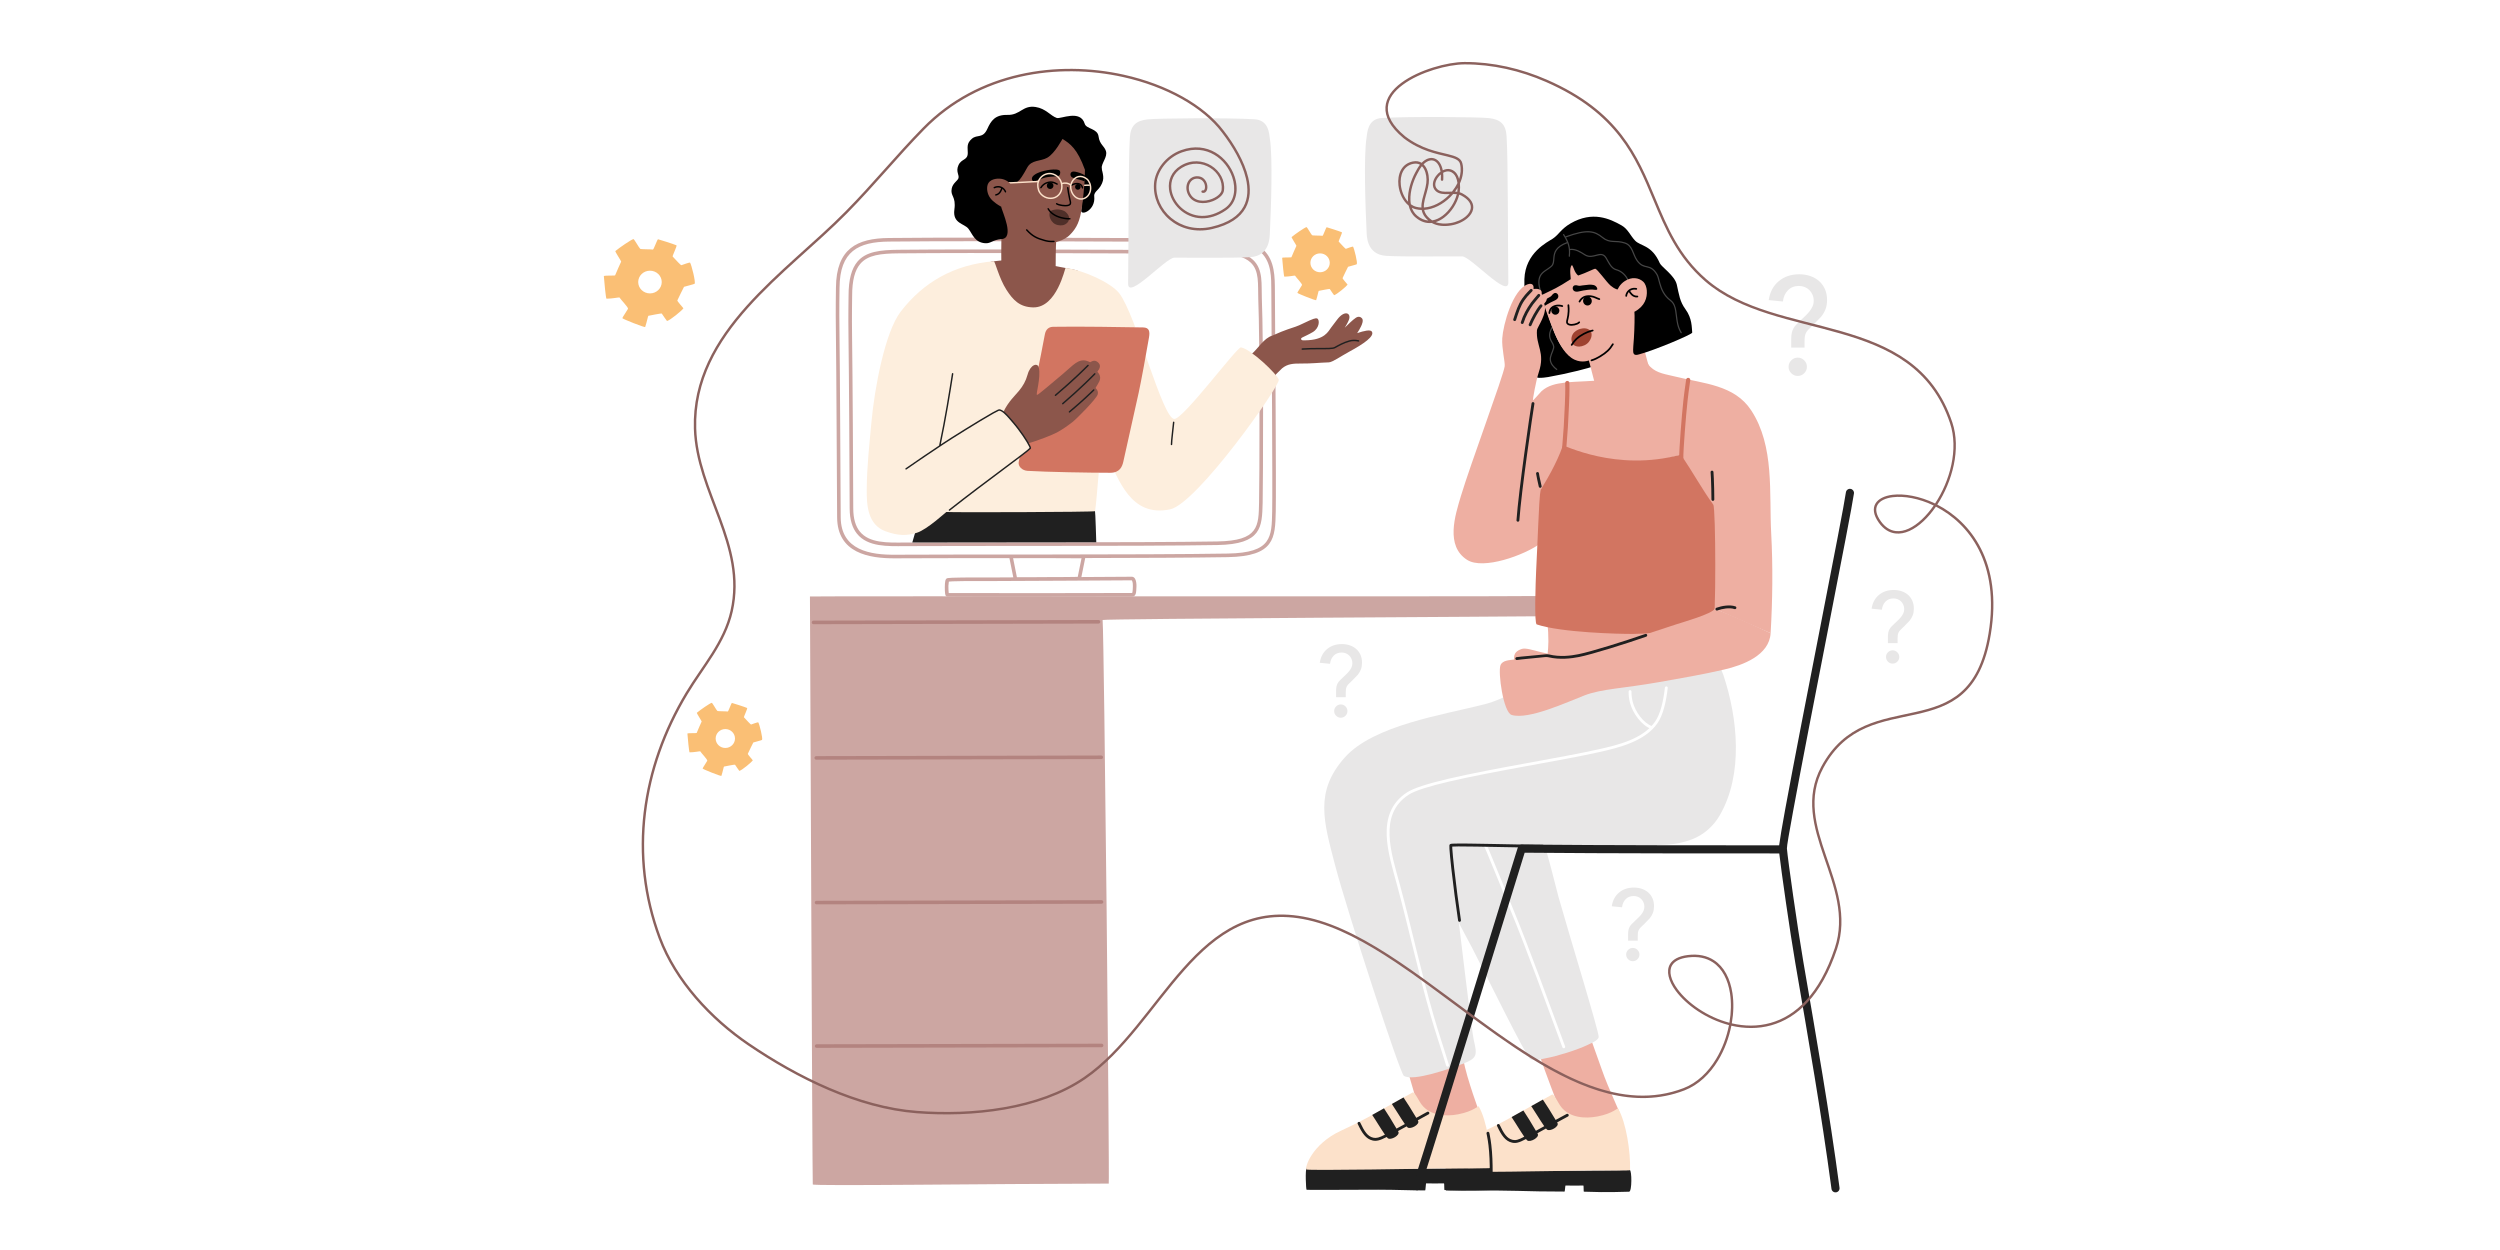 <svg xmlns="http://www.w3.org/2000/svg" xmlns:xlink="http://www.w3.org/1999/xlink" width="1000" viewBox="0 0 750 375" height="500" preserveAspectRatio="xMidYMid meet"><defs><g></g><clipPath id="8551460e1a"><path d="M 181.008 71 L 209 71 L 209 99 L 181.008 99 Z M 181.008 71 " clip-rule="nonzero"></path></clipPath><clipPath id="97ea95f837"><path d="M 433 350 L 490 350 L 490 357.777 L 433 357.777 Z M 433 350 " clip-rule="nonzero"></path></clipPath><clipPath id="385f8302c4"><path d="M 391 350 L 448 350 L 448 357.777 L 391 357.777 Z M 391 350 " clip-rule="nonzero"></path></clipPath><clipPath id="0c12da439b"><path d="M 423 146 L 557 146 L 557 357.777 L 423 357.777 Z M 423 146 " clip-rule="nonzero"></path></clipPath><clipPath id="0879bbc160"><path d="M 192 18.027 L 599 18.027 L 599 335 L 192 335 Z M 192 18.027 " clip-rule="nonzero"></path></clipPath></defs><rect x="-75" width="900" fill="#ffffff" y="-37.5" height="450" fill-opacity="1"></rect><rect x="-75" width="900" fill="#ffffff" y="-37.5" height="450" fill-opacity="1"></rect><path fill="#cca6a2" d="M 381.652 153.41 C 381.566 157.199 381.566 160.332 379.891 162.539 C 378.219 164.738 374.906 165.949 368.324 166.066 C 343.902 166.488 283.141 166.293 268.594 166.418 C 261.207 166.48 252.289 165.156 252.215 155.234 C 252.137 145.285 252.004 111.176 251.84 99.57 C 251.734 92.379 251.855 87.273 251.863 86.309 C 251.902 80.84 253.301 77.391 255.855 75.312 C 258.426 73.219 262.129 72.52 266.664 72.473 C 298.859 72.152 346.172 72.66 366.805 72.5 C 372.734 72.453 376.27 73.758 378.363 75.785 C 381.496 78.816 381.371 83.402 381.395 87.156 C 381.492 101.246 381.805 146.559 381.652 153.41 Z M 323.324 173.059 C 322.098 173.117 318.152 173.109 314.211 173.129 C 310.258 173.148 306.309 173.199 305.07 173.168 C 304.844 172.125 304.223 168.941 303.93 167.453 C 307.148 167.441 321.285 167.418 324.457 167.484 C 324.133 169.145 323.59 171.898 323.324 173.059 Z M 339.527 174.094 C 339.535 174.105 339.566 174.133 339.578 174.152 C 339.609 174.207 339.641 174.266 339.664 174.328 C 339.844 174.777 339.879 175.438 339.859 175.902 C 339.836 176.598 339.824 177.191 339.742 177.617 C 339.723 177.719 339.672 177.844 339.648 177.895 C 337.676 177.926 289.297 177.98 284.617 177.918 C 284.578 177.461 284.5 176.48 284.52 175.766 C 284.539 175.305 284.617 174.73 284.656 174.48 C 284.891 174.457 285.32 174.418 285.762 174.402 C 288.965 174.266 296.352 174.328 297.125 174.32 C 302.207 174.281 336.539 174.156 339.527 174.094 Z M 382.469 87.145 C 382.445 83.133 382.469 78.254 379.113 75.008 C 376.875 72.844 373.129 71.375 366.797 71.426 C 346.164 71.582 298.848 71.074 266.652 71.398 C 261.836 71.449 257.914 72.25 255.176 74.473 C 252.422 76.719 250.828 80.402 250.785 86.297 C 250.781 87.266 250.66 92.379 250.766 99.586 C 250.93 111.191 251.059 145.293 251.137 155.242 C 251.215 165.914 260.66 167.562 268.605 167.496 C 274.406 167.445 287.559 167.449 302.828 167.438 C 303.086 168.715 303.699 171.84 303.988 173.207 C 300.727 173.223 298.227 173.234 297.113 173.246 C 296.336 173.25 288.93 173.191 285.715 173.324 C 285.129 173.348 284.676 173.379 284.422 173.418 C 284.219 173.445 284.09 173.496 284.027 173.531 C 283.879 173.609 283.676 173.852 283.586 174.273 C 283.398 175.145 283.41 177.148 283.531 178.066 C 283.578 178.41 283.664 178.645 283.727 178.73 C 283.848 178.906 284.004 178.965 284.129 178.98 C 284.758 179.055 338.445 179.004 339.715 178.973 C 340.199 178.961 340.539 178.691 340.719 178.129 C 340.875 177.656 340.898 176.883 340.938 175.949 C 340.969 175.23 340.855 174.176 340.508 173.609 C 340.27 173.223 339.93 173.008 339.516 173.02 C 338.332 173.043 331.93 173.078 324.414 173.113 C 324.715 171.77 325.266 168.961 325.566 167.418 C 342.141 167.387 358.312 167.316 368.344 167.145 C 375.426 167.016 378.949 165.559 380.746 163.188 C 382.543 160.828 382.637 157.492 382.727 153.43 C 382.883 146.578 382.57 101.246 382.469 87.145 " fill-opacity="1" fill-rule="evenodd"></path><path fill="#cca6a2" d="M 377.719 150.777 C 377.641 154.266 377.641 157.156 376.07 159.188 C 374.5 161.219 371.387 162.328 365.207 162.434 C 342.227 162.828 285.047 162.645 271.359 162.762 C 268.867 162.781 266.191 162.844 263.773 162.438 C 261.453 162.043 259.367 161.223 257.941 159.453 C 256.707 157.918 255.977 155.688 255.977 152.469 C 255.957 143.27 255.781 111.742 255.621 101.012 C 255.527 94.363 255.645 89.641 255.645 88.75 C 255.641 84.055 256.469 81.07 258.055 79.188 C 259.215 77.809 260.777 77.039 262.656 76.598 C 264.629 76.137 266.945 76.035 269.543 76.008 C 282.766 75.879 298.695 75.895 314.07 75.941 C 333.922 76 352.84 76.137 363.777 76.035 C 369.914 75.977 373.316 77.004 375.188 78.754 C 376.543 80.02 377.062 81.66 377.277 83.457 C 377.508 85.375 377.395 87.477 377.477 89.555 C 378.008 102.562 377.863 144.445 377.719 150.777 Z M 378.348 83.332 C 378.098 81.273 377.473 79.414 375.922 77.969 C 373.922 76.102 370.32 74.895 363.77 74.957 C 352.828 75.059 333.918 74.926 314.074 74.863 C 298.695 74.816 282.754 74.801 269.531 74.934 C 264.062 74.984 259.789 75.453 257.23 78.492 C 255.527 80.516 254.562 83.703 254.566 88.75 C 254.566 89.645 254.449 94.371 254.547 101.027 C 254.703 111.754 254.879 143.273 254.898 152.469 C 254.902 156.008 255.746 158.441 257.102 160.125 C 258.695 162.102 261.004 163.059 263.59 163.496 C 266.074 163.914 268.812 163.859 271.371 163.84 C 285.055 163.723 342.242 163.906 365.23 163.512 C 371.906 163.398 375.227 162.039 376.922 159.848 C 378.613 157.656 378.707 154.562 378.797 150.801 C 378.941 144.461 379.082 102.535 378.551 89.512 C 378.469 87.402 378.578 85.277 378.348 83.332 " fill-opacity="1" fill-rule="evenodd"></path><path fill="#e8e7e7" d="M 536.574 110.035 C 536.574 109.285 536.848 108.641 537.387 108.098 C 537.93 107.555 538.574 107.285 539.324 107.285 C 540.074 107.285 540.719 107.555 541.262 108.098 C 541.805 108.641 542.074 109.285 542.074 110.035 C 542.074 110.785 541.805 111.43 541.262 111.973 C 540.719 112.516 540.074 112.785 539.324 112.785 C 538.574 112.785 537.93 112.516 537.387 111.973 C 536.848 111.43 536.574 110.785 536.574 110.035 Z M 537.363 104.285 L 537.363 101.742 C 537.363 100.992 537.422 100.363 537.535 99.867 C 537.645 99.363 537.812 98.914 538.031 98.512 C 538.254 98.109 538.555 97.719 538.93 97.344 C 539.305 96.973 539.77 96.52 540.324 95.988 C 540.77 95.574 541.215 95.148 541.656 94.719 C 542.102 94.289 542.504 93.844 542.867 93.387 C 543.227 92.93 543.523 92.441 543.762 91.93 C 543.996 91.414 544.117 90.84 544.117 90.199 C 544.117 89.559 543.996 88.969 543.762 88.43 C 543.523 87.887 543.215 87.422 542.824 87.031 C 542.438 86.641 541.969 86.336 541.43 86.113 C 540.887 85.895 540.309 85.781 539.699 85.781 C 538.34 85.781 537.234 86.215 536.387 87.074 C 535.543 87.934 535.031 89.062 534.867 90.449 L 530.617 90.031 C 530.977 87.613 531.984 85.719 533.641 84.344 C 535.289 82.969 537.34 82.281 539.781 82.281 C 540.949 82.281 542.039 82.453 543.055 82.805 C 544.066 83.148 544.949 83.648 545.699 84.301 C 546.449 84.957 547.039 85.762 547.469 86.719 C 547.902 87.676 548.117 88.77 548.117 89.988 C 548.117 91.047 547.961 91.969 547.656 92.762 C 547.352 93.555 546.922 94.297 546.363 94.988 L 543.867 97.574 L 543.449 97.953 C 543.004 98.367 542.652 98.719 542.387 99.012 C 542.125 99.305 541.914 99.609 541.762 99.93 C 541.609 100.246 541.504 100.602 541.449 100.992 C 541.395 101.383 541.363 101.867 541.363 102.449 L 541.363 104.285 L 537.363 104.285 " fill-opacity="1" fill-rule="nonzero"></path><g clip-path="url(#8551460e1a)"><path fill="#fabf75" d="M 194.992 81.207 C 196.941 81.207 198.523 82.734 198.523 84.613 C 198.523 86.496 196.941 88.023 194.992 88.023 C 193.043 88.023 191.461 86.496 191.461 84.613 C 191.461 82.734 193.043 81.207 194.992 81.207 Z M 186.355 78.473 C 186.402 78.371 184.453 75.445 184.602 75.32 C 185.941 74.215 189.316 71.91 190.023 71.723 C 190.25 71.664 191.699 74.332 192.059 74.645 C 192.273 74.824 195.18 74.758 195.875 74.867 C 196.113 74.91 197.148 71.859 197.402 71.773 C 197.461 71.754 202.211 73.254 202.949 73.598 C 203.191 73.711 201.664 76.82 201.793 76.953 C 202.895 78.117 204.23 79.625 204.438 79.555 C 204.711 79.465 206.93 78.629 207.031 78.797 C 207.453 79.492 208.746 84.578 208.391 85.125 C 208.309 85.246 205.227 86.008 205.207 86.047 C 204.719 87.062 203.73 88.914 203.203 90.125 C 203.105 90.355 205.066 92.438 205.023 92.504 C 204.539 93.203 201.082 96.059 200.105 96.305 C 200.062 96.316 198.742 94.391 198.535 94.07 C 198.445 93.941 195.16 94.617 194.504 94.742 C 194.402 94.762 194.098 96.453 193.555 98.098 C 193.473 98.344 186.754 95.691 186.699 95.445 C 186.668 95.289 188.332 92.852 188.402 92.641 C 188.539 92.215 186.266 89.938 185.836 89.238 C 185.781 89.145 183.699 89.613 181.945 89.609 C 181.762 89.609 181.27 84.52 181.152 82.844 C 181.133 82.582 184.473 82.746 184.531 82.609 C 185.062 81.254 185.898 79.527 186.355 78.473 " fill-opacity="1" fill-rule="evenodd"></path></g><path fill="#fabf75" d="M 217.598 218.719 C 219.203 218.719 220.5 219.992 220.5 221.555 C 220.5 223.117 219.203 224.391 217.598 224.391 C 215.992 224.391 214.695 223.117 214.695 221.555 C 214.695 219.992 215.992 218.719 217.598 218.719 Z M 210.504 216.445 C 210.539 216.363 208.934 213.934 209.059 213.828 C 210.156 212.91 212.934 210.992 213.516 210.84 C 213.699 210.793 214.895 213.012 215.191 213.266 C 215.367 213.418 217.754 213.359 218.32 213.453 C 218.52 213.488 219.367 210.949 219.578 210.879 C 219.625 210.863 223.531 212.109 224.141 212.398 C 224.34 212.492 223.082 215.074 223.184 215.188 C 224.094 216.152 225.191 217.406 225.359 217.348 C 225.586 217.27 227.41 216.578 227.492 216.719 C 227.84 217.297 228.902 221.523 228.609 221.977 C 228.543 222.078 226.008 222.711 225.992 222.746 C 225.594 223.59 224.781 225.129 224.348 226.137 C 224.266 226.324 225.879 228.059 225.844 228.113 C 225.445 228.691 222.602 231.066 221.801 231.27 C 221.766 231.277 220.68 229.68 220.508 229.414 C 220.438 229.309 217.738 229.867 217.195 229.973 C 217.109 229.992 216.863 231.395 216.418 232.762 C 216.348 232.965 210.824 230.762 210.785 230.559 C 210.754 230.43 212.125 228.402 212.18 228.227 C 212.293 227.871 210.426 225.977 210.074 225.395 C 210.027 225.32 208.316 225.711 206.879 225.703 C 206.723 225.703 206.32 221.477 206.223 220.078 C 206.207 219.867 208.957 220.004 209 219.891 C 209.438 218.758 210.125 217.324 210.504 216.445 " fill-opacity="1" fill-rule="evenodd"></path><path fill="#fabf75" d="M 396.023 76.012 C 397.629 76.012 398.926 77.281 398.926 78.844 C 398.926 80.41 397.629 81.676 396.023 81.676 C 394.422 81.676 393.121 80.41 393.121 78.844 C 393.121 77.281 394.422 76.012 396.023 76.012 Z M 388.93 73.738 C 388.965 73.652 387.363 71.219 387.484 71.117 C 388.582 70.195 391.359 68.285 391.941 68.129 C 392.125 68.078 393.32 70.301 393.613 70.555 C 393.789 70.707 396.18 70.648 396.75 70.742 C 396.945 70.777 397.793 68.242 398.004 68.172 C 398.051 68.152 401.957 69.398 402.566 69.684 C 402.762 69.781 401.508 72.363 401.609 72.477 C 402.52 73.441 403.617 74.695 403.781 74.641 C 404.012 74.562 405.836 73.867 405.918 74.008 C 406.266 74.586 407.328 78.812 407.031 79.27 C 406.969 79.371 404.434 80 404.418 80.035 C 404.016 80.883 403.207 82.418 402.773 83.426 C 402.691 83.613 404.305 85.344 404.27 85.398 C 403.871 85.98 401.027 88.359 400.227 88.559 C 400.191 88.57 399.105 86.969 398.934 86.703 C 398.863 86.598 396.16 87.16 395.621 87.262 C 395.535 87.281 395.289 88.684 394.844 90.051 C 394.773 90.258 389.254 88.051 389.207 87.848 C 389.18 87.715 390.551 85.691 390.605 85.516 C 390.719 85.16 388.852 83.27 388.5 82.688 C 388.453 82.609 386.742 83 385.305 82.996 C 385.148 82.992 384.746 78.766 384.648 77.371 C 384.633 77.156 387.383 77.293 387.422 77.18 C 387.863 76.051 388.551 74.613 388.93 73.738 " fill-opacity="1" fill-rule="evenodd"></path><path fill="#e8e7e7" d="M 400.25 213.324 C 400.25 212.781 400.445 212.312 400.84 211.922 C 401.23 211.527 401.699 211.332 402.242 211.332 C 402.781 211.332 403.254 211.527 403.645 211.922 C 404.035 212.312 404.23 212.781 404.23 213.324 C 404.23 213.867 404.035 214.336 403.645 214.727 C 403.254 215.121 402.781 215.316 402.242 215.316 C 401.699 215.316 401.23 215.121 400.84 214.727 C 400.445 214.336 400.25 213.867 400.25 213.324 Z M 400.824 209.16 L 400.824 207.32 C 400.824 206.773 400.863 206.32 400.941 205.961 C 401.023 205.598 401.145 205.27 401.305 204.98 C 401.469 204.688 401.684 204.406 401.957 204.133 C 402.227 203.863 402.562 203.535 402.965 203.152 C 403.289 202.852 403.609 202.547 403.93 202.234 C 404.25 201.922 404.547 201.598 404.805 201.266 C 405.066 200.934 405.285 200.582 405.453 200.211 C 405.625 199.84 405.711 199.422 405.711 198.961 C 405.711 198.492 405.625 198.066 405.453 197.676 C 405.285 197.281 405.055 196.945 404.777 196.668 C 404.492 196.383 404.156 196.16 403.766 196 C 403.371 195.84 402.957 195.758 402.512 195.758 C 401.527 195.758 400.727 196.07 400.113 196.695 C 399.5 197.316 399.133 198.133 399.012 199.141 L 395.934 198.836 C 396.199 197.086 396.926 195.711 398.121 194.719 C 399.316 193.723 400.805 193.223 402.574 193.223 C 403.418 193.223 404.207 193.352 404.941 193.602 C 405.676 193.852 406.312 194.215 406.855 194.688 C 407.402 195.16 407.828 195.746 408.141 196.438 C 408.449 197.133 408.605 197.926 408.605 198.809 C 408.605 199.57 408.496 200.238 408.277 200.812 C 408.055 201.387 407.742 201.926 407.34 202.43 L 405.531 204.301 L 405.23 204.574 C 404.906 204.875 404.648 205.129 404.461 205.34 C 404.27 205.555 404.117 205.773 404.008 206.008 C 403.898 206.238 403.82 206.496 403.781 206.773 C 403.742 207.059 403.723 207.41 403.723 207.832 L 403.723 209.16 L 400.824 209.16 " fill-opacity="1" fill-rule="nonzero"></path><path fill="#e8e7e7" d="M 487.848 286.367 C 487.848 285.824 488.043 285.359 488.438 284.965 C 488.828 284.57 489.297 284.379 489.84 284.379 C 490.387 284.379 490.852 284.57 491.242 284.965 C 491.637 285.359 491.832 285.824 491.832 286.367 C 491.832 286.91 491.637 287.379 491.242 287.77 C 490.852 288.164 490.387 288.359 489.84 288.359 C 489.297 288.359 488.828 288.164 488.438 287.77 C 488.043 287.379 487.848 286.91 487.848 286.367 Z M 488.422 282.203 L 488.422 280.359 C 488.422 279.82 488.465 279.367 488.543 279.004 C 488.625 278.641 488.742 278.316 488.902 278.023 C 489.066 277.73 489.281 277.449 489.555 277.18 C 489.824 276.906 490.16 276.578 490.562 276.199 C 490.887 275.895 491.211 275.59 491.527 275.277 C 491.852 274.965 492.145 274.645 492.406 274.312 C 492.664 273.98 492.883 273.629 493.051 273.254 C 493.227 272.883 493.309 272.465 493.309 272 C 493.309 271.539 493.227 271.113 493.051 270.719 C 492.883 270.328 492.656 269.992 492.375 269.707 C 492.09 269.426 491.758 269.203 491.367 269.043 C 490.973 268.883 490.555 268.805 490.113 268.805 C 489.125 268.805 488.328 269.117 487.711 269.738 C 487.098 270.359 486.73 271.176 486.609 272.184 L 483.531 271.883 C 483.797 270.133 484.527 268.758 485.723 267.762 C 486.918 266.766 488.402 266.27 490.172 266.27 C 491.016 266.27 491.805 266.391 492.543 266.645 C 493.273 266.898 493.914 267.258 494.457 267.73 C 495 268.203 495.426 268.785 495.738 269.48 C 496.051 270.176 496.207 270.965 496.207 271.852 C 496.207 272.613 496.094 273.285 495.875 273.859 C 495.656 274.434 495.344 274.969 494.938 275.473 L 493.129 277.344 L 492.828 277.613 C 492.504 277.918 492.25 278.172 492.059 278.383 C 491.867 278.594 491.719 278.816 491.605 279.047 C 491.496 279.281 491.422 279.535 491.379 279.82 C 491.34 280.102 491.32 280.453 491.32 280.875 L 491.32 282.203 L 488.422 282.203 " fill-opacity="1" fill-rule="nonzero"></path><path fill="#e8e7e7" d="M 565.801 197.094 C 565.801 196.551 565.996 196.082 566.387 195.688 C 566.781 195.297 567.246 195.098 567.789 195.098 C 568.336 195.098 568.805 195.297 569.195 195.688 C 569.586 196.082 569.785 196.551 569.785 197.094 C 569.785 197.633 569.586 198.102 569.195 198.496 C 568.805 198.887 568.336 199.082 567.789 199.082 C 567.246 199.082 566.781 198.887 566.387 198.496 C 565.996 198.102 565.801 197.633 565.801 197.094 Z M 566.375 192.93 L 566.375 191.086 C 566.375 190.543 566.414 190.09 566.492 189.727 C 566.57 189.367 566.695 189.039 566.855 188.746 C 567.016 188.457 567.234 188.176 567.504 187.902 C 567.777 187.633 568.113 187.305 568.512 186.922 C 568.836 186.621 569.156 186.312 569.48 186 C 569.805 185.688 570.094 185.367 570.355 185.035 C 570.617 184.703 570.832 184.352 571.004 183.977 C 571.176 183.605 571.262 183.191 571.262 182.727 C 571.262 182.266 571.176 181.836 571.004 181.445 C 570.832 181.055 570.605 180.715 570.324 180.434 C 570.043 180.152 569.707 179.934 569.312 179.77 C 568.922 179.609 568.504 179.527 568.062 179.527 C 567.078 179.527 566.277 179.836 565.664 180.465 C 565.051 181.086 564.684 181.902 564.562 182.91 L 561.484 182.605 C 561.746 180.855 562.477 179.484 563.672 178.484 C 564.867 177.492 566.355 176.992 568.121 176.992 C 568.965 176.992 569.758 177.117 570.488 177.367 C 571.227 177.621 571.863 177.984 572.41 178.457 C 572.949 178.93 573.379 179.512 573.688 180.211 C 574 180.902 574.156 181.691 574.156 182.574 C 574.156 183.34 574.047 184.012 573.824 184.586 C 573.605 185.156 573.289 185.695 572.891 186.195 L 571.078 188.07 L 570.777 188.34 C 570.457 188.645 570.199 188.898 570.008 189.109 C 569.816 189.32 569.668 189.543 569.555 189.773 C 569.445 190.004 569.371 190.262 569.332 190.543 C 569.289 190.824 569.27 191.176 569.27 191.602 L 569.27 192.93 L 566.375 192.93 " fill-opacity="1" fill-rule="nonzero"></path><path fill="#cca6a2" d="M 460.789 178.809 C 450.297 179.02 242.98 178.793 242.984 178.945 C 243.059 192.859 243.684 352.004 243.832 355.332 C 243.859 355.871 296.469 355.133 332.621 355.078 C 332.898 355.078 331.262 191.672 330.785 186 C 330.75 185.598 461.523 184.949 461.527 184.883 C 461.602 180.664 461.805 178.785 460.789 178.809 " fill-opacity="1" fill-rule="evenodd"></path><path fill="#b3837f" d="M 244.988 314.359 C 259.371 314.336 310.18 314.234 330.48 314.176 C 330.781 314.176 331.02 313.934 331.02 313.637 C 331.02 313.336 330.777 313.098 330.477 313.102 C 310.18 313.156 259.367 313.258 244.988 313.281 C 244.691 313.281 244.453 313.527 244.453 313.824 C 244.453 314.121 244.691 314.359 244.988 314.359 " fill-opacity="1" fill-rule="evenodd"></path><path fill="#b3837f" d="M 244.969 271.309 C 259.348 271.289 310.16 271.18 330.461 271.125 C 330.758 271.121 331 270.883 330.996 270.586 C 330.996 270.289 330.754 270.047 330.457 270.047 C 310.156 270.105 259.348 270.211 244.969 270.234 C 244.672 270.234 244.43 270.473 244.43 270.77 C 244.43 271.07 244.672 271.312 244.969 271.309 " fill-opacity="1" fill-rule="evenodd"></path><path fill="#b3837f" d="M 244.875 227.91 C 259.254 227.887 310.062 227.781 330.367 227.727 C 330.664 227.723 330.906 227.484 330.906 227.188 C 330.906 226.891 330.66 226.648 330.363 226.648 C 310.062 226.707 259.254 226.812 244.871 226.836 C 244.574 226.836 244.336 227.078 244.336 227.371 C 244.34 227.668 244.578 227.914 244.875 227.91 " fill-opacity="1" fill-rule="evenodd"></path><path fill="#b3837f" d="M 244.062 187.262 C 258.441 187.238 309.25 187.133 329.555 187.074 C 329.848 187.074 330.09 186.832 330.09 186.535 C 330.09 186.238 329.848 185.996 329.551 185.996 C 309.246 186.055 258.441 186.16 244.059 186.184 C 243.762 186.184 243.52 186.426 243.523 186.723 C 243.523 187.02 243.766 187.262 244.062 187.262 " fill-opacity="1" fill-rule="evenodd"></path><path fill="#000000" d="M 459.922 89.145 C 460.75 91.848 460.012 93.184 459.887 96.922 C 459.824 98.945 461.07 99.461 460.867 100.992 C 460.688 102.309 460.102 103.211 460.113 104.758 C 460.137 107.586 461.277 107.469 460.84 109.625 C 460.66 110.516 460.332 111.156 460.297 111.867 C 460.238 113.203 461.355 113.336 461.68 113.352 C 462.527 113.387 463.805 113.227 464.449 113.113 C 467.418 112.594 470.41 111.938 473.344 111.223 C 475.723 110.641 477.59 110.078 477.574 110.016 C 477.293 108.871 476.852 107.785 476.625 107.828 C 474.383 108.234 472.879 107.859 471.227 106.711 C 468.965 105.137 467.641 102.922 466.34 99.762 C 464.516 95.34 462.488 88.188 462.254 88.219 C 462.047 88.242 460.629 88.695 459.922 89.145 " fill-opacity="1" fill-rule="evenodd"></path><path fill="#464646" d="M 467.129 110.688 C 466.242 110.016 465.406 109.105 465.285 108.016 C 465.219 107.434 465.379 106.883 465.586 106.328 C 465.812 105.734 466.094 105.133 466.25 104.484 C 466.352 104.074 466.281 103.703 466.137 103.34 C 466 103.004 465.789 102.672 465.586 102.309 C 465.309 101.797 465.047 101.227 465.074 100.48 C 465.098 99.719 465.418 98.777 466.285 97.547 C 466.344 97.461 466.324 97.348 466.238 97.289 C 466.156 97.23 466.043 97.254 465.984 97.336 C 465.059 98.648 464.73 99.656 464.707 100.465 C 464.68 101.293 464.961 101.926 465.27 102.484 C 465.461 102.836 465.664 103.152 465.793 103.477 C 465.914 103.77 465.973 104.07 465.895 104.398 C 465.738 105.035 465.465 105.617 465.246 106.195 C 465.016 106.809 464.844 107.414 464.922 108.059 C 465.055 109.242 465.941 110.254 466.906 110.98 C 466.984 111.043 467.102 111.027 467.164 110.945 C 467.223 110.863 467.211 110.75 467.129 110.688 " fill-opacity="1" fill-rule="evenodd"></path><path fill="#eeafa2" d="M 491.016 85.652 C 491.375 82.258 491.285 79.098 490.918 77.52 C 490.383 75.199 488.863 72.215 484.949 70.27 C 482.762 69.184 479.262 68.27 473.391 70.18 C 469.094 71.582 464.223 75.566 462.363 79.773 C 461.738 81.184 460.863 83.336 462.852 90.176 C 463.746 93.242 465.57 98.129 466.449 100.133 C 467.91 103.449 469.703 106.652 472.359 107.902 C 474.648 108.977 476.637 108.133 476.641 108.133 C 476.734 108.152 478.184 114.242 478.246 114.266 C 479.125 114.586 481.668 115.125 488 114.465 C 492.203 114.023 494.91 112.391 495.168 112.07 C 495.242 111.969 490.836 96.203 490.477 93.551 C 490.152 91.113 490.762 88.07 491.016 85.652 " fill-opacity="1" fill-rule="evenodd"></path><path fill="#000000" d="M 477.516 108.367 C 478.574 108.055 479.508 107.543 480.152 107.152 C 482.09 105.969 483.113 105.027 484.086 103.398 C 484.16 103.273 484.121 103.109 483.996 103.035 C 483.871 102.961 483.707 103 483.633 103.129 C 482.707 104.68 481.727 105.574 479.875 106.703 C 479.262 107.074 478.375 107.562 477.363 107.859 C 477.223 107.898 477.145 108.047 477.184 108.188 C 477.227 108.328 477.375 108.406 477.516 108.367 " fill-opacity="1" fill-rule="evenodd"></path><path fill="#000000" d="M 473.562 87.445 C 473.207 87.523 472.582 87.574 472.211 87.281 C 471.867 87.008 471.68 86.496 471.887 86.059 C 472.137 85.523 472.719 85.457 473.504 85.703 C 473.855 85.809 474.383 85.66 474.781 85.617 C 476.5 85.434 476.984 85.285 478.023 85.496 C 479.004 85.691 479.387 86.75 479.086 86.902 C 478.789 87.047 477.953 86.867 477.637 86.867 C 477.223 86.871 477.086 86.867 476.367 86.945 C 475.438 87.047 474.652 87.203 473.562 87.445 " fill-opacity="1" fill-rule="evenodd"></path><path fill="#000000" d="M 462.895 90.316 C 462.898 90.328 462.977 90.609 463.078 90.934 C 463.207 91.34 463.355 91.809 463.355 91.809 C 463.5 91.719 463.688 91.59 463.973 91.418 C 464.773 90.93 465.488 90.574 466.5 90.105 C 466.832 89.949 467.355 89.605 467.469 89.152 C 467.582 88.723 467.414 88.203 466.988 87.984 C 466.461 87.711 465.957 88.016 465.484 88.688 C 465.273 88.984 464.766 89.184 464.422 89.398 C 463.746 89.809 463.266 90.078 462.895 90.316 " fill-opacity="1" fill-rule="evenodd"></path><path fill="#000000" d="M 470.254 91.582 C 470.426 92.988 470.273 94.074 470.211 94.559 C 470.125 95.227 469.953 95.77 469.875 96.188 C 469.805 96.535 469.812 96.812 469.918 97.031 C 470.164 97.52 470.793 97.738 471.512 97.727 C 472.09 97.715 472.73 97.566 473.211 97.363 C 473.566 97.211 473.84 97.023 473.973 96.844 C 474.062 96.727 474.039 96.559 473.926 96.473 C 473.809 96.383 473.641 96.406 473.555 96.523 C 473.461 96.652 473.254 96.77 473.004 96.875 C 472.578 97.055 472.016 97.188 471.504 97.199 C 471.234 97.203 470.98 97.176 470.773 97.098 C 470.602 97.035 470.465 96.945 470.391 96.797 C 470.328 96.664 470.352 96.496 470.391 96.285 C 470.469 95.855 470.648 95.309 470.738 94.625 C 470.801 94.121 470.953 92.988 470.777 91.52 C 470.758 91.375 470.629 91.27 470.484 91.289 C 470.34 91.305 470.234 91.438 470.254 91.582 " fill-opacity="1" fill-rule="evenodd"></path><path fill="#9e4230" d="M 471.719 103.023 C 471.531 102.578 471.121 101.562 471.797 100.316 C 472.293 99.402 473.328 98.855 474.094 98.66 C 474.715 98.504 476.156 98.203 477.125 99.258 C 477.383 99.539 477.992 100.82 476.652 102.57 C 475.988 103.434 474.793 103.934 473.762 103.98 C 472.883 104.02 471.961 103.602 471.719 103.023 " fill-opacity="1" fill-rule="evenodd"></path><path fill="#000000" d="M 477.75 98.895 C 476.5 99.188 475.566 99.633 475.051 99.906 C 473.152 100.922 472.293 101.777 471.281 103.328 C 471.203 103.453 471.234 103.617 471.359 103.695 C 471.48 103.777 471.645 103.738 471.723 103.621 C 472.684 102.148 473.5 101.336 475.301 100.371 C 475.793 100.109 476.676 99.688 477.871 99.406 C 478.016 99.371 478.105 99.23 478.066 99.09 C 478.035 98.945 477.891 98.859 477.75 98.895 " fill-opacity="1" fill-rule="evenodd"></path><path fill="#000000" d="M 466.301 92.02 C 466.945 91.852 467.605 92.246 467.773 92.895 C 467.941 93.543 467.551 94.207 466.906 94.375 C 466.258 94.539 465.602 94.145 465.43 93.5 C 465.266 92.852 465.652 92.188 466.301 92.02 " fill-opacity="1" fill-rule="evenodd"></path><path fill="#000000" d="M 475.887 88.949 C 476.582 88.77 477.301 89.223 477.492 89.957 C 477.68 90.691 477.27 91.43 476.574 91.609 C 475.871 91.789 475.156 91.34 474.969 90.605 C 474.777 89.871 475.188 89.133 475.887 88.949 " fill-opacity="1" fill-rule="evenodd"></path><path fill="#000000" d="M 479.871 89.48 C 478.922 89.203 478.414 88.738 477.281 88.613 C 475.5 88.41 474.305 89.047 473.617 90.359 C 473.551 90.488 473.598 90.648 473.73 90.715 C 473.859 90.785 474.02 90.734 474.09 90.605 C 474.676 89.484 475.699 88.965 477.223 89.137 C 478.32 89.262 478.805 89.723 479.727 89.988 C 479.867 90.027 480.012 89.949 480.055 89.809 C 480.094 89.668 480.012 89.52 479.871 89.48 " fill-opacity="1" fill-rule="evenodd"></path><path fill="#000000" d="M 468.773 91.578 C 468.27 91.406 467.391 91.332 466.816 91.449 C 465.664 91.68 464.684 92.363 464.547 93.902 C 464.531 94.047 464.641 94.176 464.785 94.188 C 464.93 94.203 465.059 94.094 465.074 93.949 C 465.184 92.703 465.988 92.152 466.918 91.969 C 467.41 91.867 468.168 91.93 468.602 92.082 C 468.738 92.125 468.887 92.055 468.938 91.918 C 468.98 91.777 468.91 91.629 468.773 91.578 " fill-opacity="1" fill-rule="evenodd"></path><path fill="#000000" d="M 465.848 71.59 C 464.246 72.645 457.582 75.781 457.316 83.75 C 457.203 86.961 457.59 88.82 458.059 90.16 C 458.133 90.367 461.016 89.227 462.254 88.629 C 466.305 86.664 467.109 86.418 471.219 83.75 C 471.305 83.691 470.664 80.293 471.543 79.562 C 471.73 79.406 472.051 80.48 472.434 81.316 C 472.805 82.125 473.422 82.676 473.488 82.652 C 475.973 81.816 478.145 80.617 478.566 80.629 C 479.184 80.641 481.84 84.52 483.176 85.684 C 484.27 86.633 485.613 87.18 486.664 86.945 C 486.742 86.926 489.996 91.484 490.324 93.637 C 490.43 94.344 490.363 98.617 490.168 101.504 C 490.074 102.875 489.863 104.961 489.969 105.66 C 490.137 106.832 491.273 106.43 491.715 106.312 C 496.297 105.113 507.727 100.305 507.668 99.773 C 507.508 98.305 507.68 95.562 505.66 92.805 C 503.922 90.438 503.738 88.457 503.035 85.375 C 502.414 82.648 498.422 80.078 497.93 78.941 C 495.531 73.426 492.164 73.906 490.523 72.18 C 489.109 70.695 488.391 68.719 486.508 67.641 C 482.941 65.605 477.746 63.207 471.172 67.023 C 468.285 68.699 467.617 70.426 465.848 71.59 " fill-opacity="1" fill-rule="evenodd"></path><path fill="#464646" d="M 469.781 71.242 C 476.184 68.91 478.273 69.465 480.664 71.41 C 481.84 72.359 482.82 72.543 483.883 72.605 C 484.898 72.664 485.988 72.609 487.414 73.078 C 488.531 73.449 489.09 74.273 489.527 75.223 C 489.996 76.227 490.332 77.363 490.996 78.289 C 492.105 79.836 493.094 79.996 494.078 80.227 C 494.996 80.438 495.906 80.727 496.93 82.434 C 497.27 83.004 497.445 83.953 497.75 85.043 C 498.223 86.746 498.996 88.773 501.062 90.305 C 502.27 91.203 502.492 92.703 502.695 94.395 C 502.91 96.164 503.09 98.141 504.199 99.91 C 504.254 99.992 504.367 100.02 504.453 99.969 C 504.539 99.914 504.566 99.797 504.512 99.715 C 503.215 97.645 503.238 95.277 502.922 93.32 C 502.703 91.953 502.316 90.777 501.277 90.008 C 499.297 88.539 498.559 86.582 498.105 84.945 C 497.789 83.816 497.598 82.832 497.242 82.242 C 496.141 80.398 495.148 80.098 494.164 79.867 C 493.246 79.656 492.328 79.512 491.293 78.078 C 490.641 77.168 490.316 76.051 489.859 75.066 C 489.379 74.027 488.758 73.133 487.527 72.73 C 486.062 72.25 484.941 72.297 483.902 72.238 C 482.91 72.18 481.992 72.016 480.895 71.125 C 478.426 69.117 476.27 68.484 469.66 70.898 C 469.562 70.93 469.512 71.035 469.547 71.133 C 469.582 71.227 469.688 71.277 469.781 71.242 " fill-opacity="1" fill-rule="evenodd"></path><path fill="#464646" d="M 462.242 87.016 C 461.824 85.652 461.617 84.074 462.234 82.867 C 462.562 82.219 463.094 81.773 463.676 81.359 C 464.293 80.93 464.961 80.531 465.551 79.992 C 465.918 79.652 466.098 79.234 466.195 78.762 C 466.289 78.316 466.305 77.824 466.352 77.309 C 466.422 76.57 466.551 75.785 467.082 75.035 C 467.621 74.273 468.562 73.559 470.246 72.957 C 470.34 72.922 470.387 72.816 470.355 72.723 C 470.32 72.625 470.215 72.578 470.121 72.609 C 468.344 73.25 467.352 74.02 466.781 74.82 C 466.211 75.629 466.059 76.48 465.988 77.273 C 465.941 77.777 465.926 78.254 465.836 78.688 C 465.754 79.082 465.609 79.438 465.305 79.723 C 464.727 80.25 464.066 80.637 463.465 81.062 C 462.832 81.508 462.262 81.996 461.902 82.703 C 461.25 83.988 461.445 85.672 461.891 87.121 C 461.922 87.219 462.02 87.273 462.121 87.246 C 462.219 87.215 462.273 87.113 462.242 87.016 " fill-opacity="1" fill-rule="evenodd"></path><path fill="#464646" d="M 470.93 75.039 C 472.578 74.762 474.207 75.863 475.352 76.586 C 476.68 77.434 477.934 77.035 479.059 76.738 C 479.668 76.578 480.23 76.445 480.746 76.629 C 481.074 76.75 481.379 77.012 481.664 77.473 C 482.102 78.195 482.559 79.195 483.191 79.961 C 483.633 80.496 484.164 80.926 484.824 81.094 C 486.156 81.43 487.648 82.559 488.328 84.383 C 488.363 84.477 488.469 84.527 488.566 84.492 C 488.66 84.453 488.707 84.352 488.672 84.258 C 487.945 82.301 486.34 81.098 484.914 80.734 C 484.176 80.551 483.633 79.992 483.184 79.34 C 482.707 78.66 482.34 77.879 481.977 77.285 C 481.637 76.727 481.266 76.43 480.867 76.285 C 480.289 76.074 479.652 76.199 478.965 76.383 C 477.93 76.656 476.773 77.059 475.547 76.277 C 474.344 75.508 472.609 74.383 470.871 74.676 C 470.77 74.691 470.699 74.785 470.719 74.887 C 470.734 74.984 470.832 75.055 470.93 75.039 " fill-opacity="1" fill-rule="evenodd"></path><path fill="#464646" d="M 468.93 70.473 C 470.355 72.742 470.883 74.301 470.613 76.844 C 470.602 76.945 470.676 77.039 470.777 77.047 C 470.875 77.059 470.969 76.984 470.977 76.883 C 471.258 74.246 470.719 72.633 469.238 70.277 C 469.184 70.191 469.074 70.164 468.984 70.219 C 468.898 70.27 468.875 70.387 468.93 70.473 " fill-opacity="1" fill-rule="evenodd"></path><path fill="#eeafa2" d="M 484.727 89.562 C 484.641 89.57 484.539 86.207 487.461 84.312 C 489.488 82.996 491.613 83.277 492.953 84.492 C 493.641 85.117 493.973 86.25 494.039 87.129 C 494.211 89.324 493.469 91.871 490.328 93.539 C 490.145 93.637 485.105 90.047 484.727 89.562 " fill-opacity="1" fill-rule="evenodd"></path><path fill="#000000" d="M 488.125 88.789 C 488.137 88.512 488.246 88.23 488.387 87.988 C 488.859 87.164 489.766 86.727 490.848 86.926 C 490.992 86.953 491.133 86.859 491.156 86.715 C 491.184 86.574 491.09 86.438 490.945 86.41 C 489.617 86.16 488.508 86.715 487.926 87.727 C 487.746 88.035 487.617 88.402 487.598 88.762 C 487.59 88.906 487.703 89.031 487.848 89.039 C 487.996 89.047 488.117 88.934 488.125 88.789 " fill-opacity="1" fill-rule="evenodd"></path><path fill="#000000" d="M 488.652 87.598 C 488.68 87.672 488.922 88.102 489.34 88.512 C 489.816 88.977 490.465 89.312 491.25 89.223 C 491.398 89.203 491.504 89.074 491.484 88.926 C 491.469 88.785 491.34 88.68 491.191 88.695 C 490.582 88.766 490.078 88.496 489.711 88.133 C 489.379 87.809 489.168 87.473 489.148 87.418 C 489.098 87.281 488.945 87.207 488.809 87.258 C 488.672 87.309 488.602 87.461 488.652 87.598 " fill-opacity="1" fill-rule="evenodd"></path><path fill="#eeafa2" d="M 464.09 186.219 C 464.094 186.219 464.516 188.164 464.516 192.469 C 464.512 195.219 463.984 197.598 464.363 197.703 C 466.992 198.43 513.145 198.73 513.285 198.012 C 513.543 196.695 513.191 188.941 513.082 187.031 C 513.082 186.996 513.07 186.973 513.039 186.953 C 512.488 186.539 494.875 187.223 492.09 187.141 C 481.582 186.844 474.605 186.219 464.09 186.219 " fill-opacity="1" fill-rule="evenodd"></path><path fill="#eeafa2" d="M 531.188 189.957 C 531.188 189.957 514.168 182.527 514.168 182.527 C 514.531 181.566 514.305 155.121 513.742 152.301 C 513.398 150.578 508.758 144.176 504.102 136.496 C 503.965 136.273 497.52 139.18 484.898 139.082 C 475.867 139.012 469.82 135.449 469.426 135.898 C 468.383 137.086 467.176 140.102 465.594 142.543 C 464.195 144.699 462.34 146.336 462.281 146.84 C 462.027 148.996 462.305 162.875 461.883 163.184 C 457.375 166.477 445 171.082 440.129 167.957 C 433.59 163.766 436.496 154.727 438.277 148.797 C 441.152 139.215 450.969 112.941 451.406 109.883 C 451.578 108.715 450.484 104.457 450.676 101.492 C 450.934 97.422 453.812 86.844 458.32 85.285 C 459.742 84.793 460.223 85.66 460.047 86.609 C 460.004 86.852 461.109 86.363 462.094 86.977 C 462.793 87.414 462.324 88.176 462.617 88.391 C 462.957 88.641 463.805 88.465 463.988 89.301 C 464.238 90.418 463.156 90.938 463.273 91.211 C 464.41 93.848 461.16 98.172 461.094 99 C 460.707 103.773 463.66 105.641 461.621 111.723 C 460.77 114.266 459.77 120.09 459.859 120.141 C 459.949 120.199 462.266 117.531 462.461 117.355 C 464.441 115.578 466.883 115.09 469.461 114.785 C 476.832 113.922 489.117 115.117 494.234 108.723 C 494.586 109.586 494.781 109.727 495.133 110.074 C 497.125 112.023 499.805 112.273 502.777 113.016 C 511.121 115.102 520.328 115.453 525.344 123.082 C 532.426 133.852 530.699 147.98 531.363 160.105 C 531.891 169.754 531.766 180.301 531.188 189.957 " fill-opacity="1" fill-rule="evenodd"></path><path fill="#202020" d="M 513.18 141.66 C 513.23 142.293 513.262 142.93 513.289 143.562 C 513.367 145.621 513.434 147.777 513.434 149.832 C 513.434 150.07 513.625 150.262 513.863 150.262 C 514.102 150.262 514.293 150.07 514.293 149.832 C 514.293 147.762 514.23 145.598 514.148 143.527 C 514.121 142.883 514.09 142.238 514.039 141.594 C 514.02 141.359 513.812 141.18 513.578 141.195 C 513.34 141.215 513.16 141.426 513.18 141.66 " fill-opacity="1" fill-rule="evenodd"></path><path fill="#202020" d="M 460.828 142.098 C 460.965 143.137 461.32 144.5 461.637 146 C 461.688 146.23 461.918 146.383 462.148 146.332 C 462.379 146.285 462.531 146.055 462.48 145.82 C 462.168 144.348 461.816 143.008 461.684 141.984 C 461.648 141.75 461.434 141.582 461.199 141.613 C 460.965 141.645 460.797 141.859 460.828 142.098 " fill-opacity="1" fill-rule="evenodd"></path><path fill="#202020" d="M 459.473 120.992 C 458.996 123.82 455.602 146.852 454.945 156.055 C 454.93 156.293 455.105 156.496 455.34 156.512 C 455.578 156.531 455.789 156.352 455.805 156.117 C 456.457 146.934 459.848 123.953 460.32 121.133 C 460.359 120.898 460.199 120.676 459.965 120.637 C 459.73 120.598 459.512 120.758 459.473 120.992 " fill-opacity="1" fill-rule="evenodd"></path><path fill="#202020" d="M 459.055 86.801 C 457.707 88.156 457.125 88.906 456.68 89.535 C 455.332 91.465 454.84 93.191 453.988 95.754 C 453.91 95.98 454.035 96.223 454.262 96.297 C 454.488 96.371 454.734 96.25 454.809 96.027 C 455.629 93.559 456.086 91.891 457.387 90.027 C 457.809 89.422 458.375 88.711 459.664 87.406 C 459.832 87.238 459.828 86.965 459.664 86.797 C 459.496 86.633 459.219 86.633 459.055 86.801 " fill-opacity="1" fill-rule="evenodd"></path><path fill="#202020" d="M 461.297 88.348 C 460.828 88.961 459.742 90.133 459.297 90.762 C 458.008 92.559 456.91 94.52 456.258 96.645 C 456.188 96.871 456.316 97.113 456.543 97.184 C 456.77 97.254 457.008 97.125 457.082 96.895 C 457.703 94.859 458.766 92.984 459.996 91.262 C 460.438 90.637 461.52 89.477 461.98 88.871 C 462.125 88.684 462.09 88.41 461.902 88.27 C 461.711 88.125 461.441 88.16 461.297 88.348 " fill-opacity="1" fill-rule="evenodd"></path><path fill="#202020" d="M 461.973 91.461 C 460.789 92.859 459.32 95.598 458.633 97.285 C 458.543 97.5 458.652 97.754 458.867 97.844 C 459.09 97.934 459.34 97.828 459.43 97.609 C 460.094 95.988 461.492 93.359 462.629 92.016 C 462.785 91.836 462.762 91.562 462.578 91.41 C 462.398 91.258 462.125 91.281 461.973 91.461 " fill-opacity="1" fill-rule="evenodd"></path><path fill="#eeafa2" d="M 476.199 308.641 C 476.523 309.664 479.566 318.059 480.395 320.457 C 482.715 327.203 486.223 333.973 485.883 334.105 C 482.211 335.496 470.664 338.055 469.711 337.105 C 469.238 336.637 465.695 327.055 465.191 325.777 C 464.77 324.703 462.039 317.359 461.863 316.348 C 461.734 315.629 471.871 310.188 476.199 308.641 " fill-opacity="1" fill-rule="evenodd"></path><path fill="#eeafa2" d="M 438.297 314.84 C 438.594 315.719 439.133 319.195 440.219 322.887 C 442.527 330.723 444.652 335.602 444.352 335.719 C 441.094 336.996 428.297 339.816 427.438 339.012 C 427.016 338.613 424.914 330.113 424.57 328.969 C 423.254 324.598 421.777 319.359 421.609 318.488 C 421.492 317.867 434.457 316.266 438.297 314.84 " fill-opacity="1" fill-rule="evenodd"></path><g clip-path="url(#97ea95f837)"><path fill="#202020" d="M 433.812 351.023 C 433.344 351.398 433.586 357.133 433.805 357.145 C 435.141 357.223 448.059 357.043 455.25 357.262 C 459.004 357.379 464.188 357.48 469.367 357.473 C 469.477 357.473 469.566 355.652 469.652 355.652 C 470.23 355.68 473.625 355.711 474.996 355.66 C 475.152 355.652 475.027 357.5 475.172 357.504 C 482.727 357.805 487.352 357.504 488.727 357.512 C 489.629 357.516 489.562 351.035 488.93 351.023 C 487.801 351.004 486.512 351.066 485.23 351.09 C 476.859 351.219 471.129 351.223 465.742 351.215 C 453.004 351.184 434.523 350.453 433.812 351.023 " fill-opacity="1" fill-rule="evenodd"></path></g><path fill="#fce1ca" d="M 468.395 332.141 C 467.398 330.887 466.199 328.062 465.609 328.383 C 462.707 329.953 456.223 333.598 453.66 335.027 C 450.551 336.762 447.375 338.344 444.145 339.836 C 435.242 343.945 433.199 351.062 433.723 351.484 C 434.223 351.887 471.977 351.219 473.422 351.18 C 478.508 351.039 489.008 351.258 489.016 351.031 C 489.211 345.613 487.828 336.648 485.441 332.594 C 485.258 332.281 483.988 334.02 479.258 334.938 C 475.422 335.68 470.91 335.289 468.395 332.141 " fill-opacity="1" fill-rule="evenodd"></path><path fill="#202020" d="M 470.57 334.375 C 470.461 334.164 470.203 334.078 469.992 334.188 C 469.16 334.613 467.777 335.371 466.688 335.977 C 465.137 333.379 464 331.574 462.855 329.879 L 459.371 331.836 C 460.109 332.938 460.969 334.312 461.238 334.738 C 461.789 335.598 462.609 336.926 463.27 337.859 C 462.414 338.34 461.508 338.812 460.77 339.234 C 459.227 336.637 458.152 334.836 457.008 333.141 L 453.48 335.125 C 454.223 336.23 455.043 337.562 455.312 337.988 C 455.844 338.816 456.629 340.086 457.273 341.016 C 455.48 341.969 454.715 342.156 453.809 341.957 C 452.934 341.762 452.262 341.27 451.668 340.535 C 451.031 339.746 450.484 338.695 449.902 337.453 C 449.801 337.238 449.547 337.145 449.328 337.246 C 449.113 337.348 449.023 337.605 449.125 337.82 C 450.391 340.527 451.566 342.348 453.625 342.797 C 454.695 343.031 455.617 342.879 457.789 341.715 C 457.938 341.898 458.062 342.039 458.168 342.121 C 459.023 342.816 461.949 341.219 461.309 340.133 C 461.277 340.082 461.242 340.031 461.211 339.977 C 461.953 339.547 462.863 339.074 463.727 338.594 C 463.746 338.586 463.766 338.566 463.785 338.551 C 463.906 338.695 464.012 338.805 464.098 338.875 C 464.953 339.566 467.879 337.969 467.234 336.887 C 467.199 336.828 467.168 336.773 467.133 336.715 C 468.211 336.117 469.566 335.371 470.387 334.957 C 470.594 334.844 470.68 334.586 470.57 334.375 " fill-opacity="1" fill-rule="evenodd"></path><g clip-path="url(#385f8302c4)"><path fill="#202020" d="M 392 350.375 C 391.527 350.754 391.773 356.926 391.988 356.941 C 393.328 357.023 406.242 356.906 413.438 356.91 C 419.559 356.918 422.375 357.133 427.555 357.125 C 427.664 357.125 427.754 355.004 427.836 355.008 C 428.418 355.035 431.812 355.066 433.184 355.016 C 433.344 355.012 433.211 357.004 433.363 357.008 C 440.914 357.309 445.539 357.008 446.914 357.012 C 447.82 357.02 447.75 350.395 447.117 350.379 C 445.988 350.359 444.703 350.426 443.418 350.445 C 435.047 350.578 429.316 350.578 423.93 350.57 C 411.191 350.543 392.715 349.809 392 350.375 " fill-opacity="1" fill-rule="evenodd"></path></g><path fill="#fce1ca" d="M 426.582 331.496 C 425.586 330.246 424.391 327.418 423.801 327.738 C 420.898 329.305 414.414 332.953 411.848 334.387 C 408.738 336.121 405.562 337.699 402.332 339.191 C 393.434 343.305 391.383 350.414 391.91 350.84 C 392.414 351.242 430.164 350.574 431.605 350.535 C 436.691 350.395 447.191 350.609 447.203 350.387 C 447.395 344.969 446.016 336.008 443.629 331.949 C 443.445 331.637 442.176 333.375 437.441 334.293 C 433.609 335.035 429.094 334.641 426.582 331.496 " fill-opacity="1" fill-rule="evenodd"></path><path fill="#202020" d="M 428.758 333.73 C 428.648 333.52 428.387 333.434 428.176 333.543 C 427.34 333.973 425.977 334.746 424.891 335.352 C 423.332 332.746 422.191 330.934 421.043 329.234 L 417.555 331.191 C 418.297 332.297 419.156 333.668 419.43 334.094 C 419.977 334.953 420.797 336.281 421.457 337.219 C 420.629 337.68 419.695 338.164 418.953 338.586 C 417.41 335.988 416.34 334.191 415.191 332.5 L 411.664 334.484 C 412.406 335.582 413.227 336.918 413.496 337.344 C 414.035 338.18 414.828 339.469 415.48 340.398 C 413.742 341.312 412.887 341.508 411.992 341.312 C 411.121 341.121 410.449 340.625 409.855 339.891 C 409.215 339.102 408.672 338.051 408.09 336.809 C 407.992 336.594 407.734 336.504 407.52 336.602 C 407.305 336.703 407.211 336.957 407.309 337.172 C 408.578 339.883 409.754 341.703 411.812 342.156 C 412.863 342.383 413.891 342.215 416 341.098 C 416.137 341.27 416.258 341.402 416.355 341.477 C 417.211 342.172 420.137 340.574 419.492 339.492 C 419.461 339.434 419.43 339.383 419.395 339.324 C 420.137 338.902 421.078 338.414 421.91 337.953 C 421.934 337.938 421.957 337.922 421.977 337.906 C 422.094 338.051 422.195 338.16 422.281 338.23 C 423.137 338.922 426.066 337.324 425.422 336.242 C 425.391 336.191 425.363 336.145 425.332 336.094 C 426.406 335.496 427.742 334.734 428.57 334.309 C 428.781 334.203 428.863 333.941 428.758 333.73 " fill-opacity="1" fill-rule="evenodd"></path><path fill="#e8e7e7" d="M 436.691 274.926 C 438.02 277.648 441.18 283.461 441.691 284.461 C 445.918 292.637 457.863 317.09 459.102 317.727 C 460.277 318.328 462.535 317.703 463.73 317.48 C 467.113 316.859 473.16 314.988 476.332 313.453 C 477.176 313.043 479.414 312.176 479.609 311.141 C 479.84 309.91 470.699 280.309 467.539 269.039 C 467.074 267.391 463.633 253.34 463.191 253.363 C 461.641 253.457 435.594 252.035 434.91 253.199 C 434.484 253.926 435.719 261.133 436.691 274.926 " fill-opacity="1" fill-rule="evenodd"></path><path fill="#e8e7e7" d="M 513.055 195.18 C 512.422 195.164 498.191 198.621 486.688 199.336 C 473.996 200.129 463.871 198.203 463.828 198.285 C 460.109 205.285 451.062 209.812 445.422 211.266 C 432.961 214.465 412.066 217.535 403.43 227.25 C 394.324 237.496 397.078 246.375 400.57 259.699 C 404.27 273.793 419.977 322.012 421.156 322.75 C 424.02 324.539 435.094 320.535 438.602 319.223 C 443.105 317.531 443.262 316.691 442.141 312.07 C 441.43 309.109 437.914 278.277 436.309 266.031 C 435.566 260.367 434.926 254.469 435.207 253.34 C 435.289 253.012 448.762 254.113 455.262 254.043 C 472.629 253.848 479.312 254.02 491.379 253.66 C 498.711 253.445 502.43 253.742 507.516 251.832 C 511.086 250.488 514.043 247.871 515.941 244.574 C 523.039 232.273 521.348 215.52 517.012 202.508 C 516.578 201.199 513.934 195.195 513.055 195.18 " fill-opacity="1" fill-rule="evenodd"></path><path fill="#ffffff" d="M 488.586 207.457 C 488.562 208.602 488.711 209.75 489 210.859 C 489.812 213.953 492.461 217.641 495.367 218.676 C 495.594 218.754 495.84 218.637 495.918 218.41 C 495.996 218.188 495.879 217.941 495.656 217.859 C 492.977 216.914 490.582 213.488 489.836 210.641 C 489.566 209.609 489.426 208.539 489.445 207.477 C 489.449 207.238 489.262 207.039 489.023 207.035 C 488.785 207.031 488.586 207.219 488.586 207.457 " fill-opacity="1" fill-rule="evenodd"></path><path fill="#ffffff" d="M 499.469 206.301 C 499.027 210.164 498.191 214.125 496.496 216.531 C 492.832 221.727 485.445 223.477 479.594 224.789 C 468.211 227.344 447.941 230.48 434.5 233.637 C 428.676 235.004 424.121 236.395 422.086 237.727 C 417.219 240.914 415.836 245.566 416.008 250.617 C 416.18 255.547 417.844 260.859 419.102 265.5 C 422.645 278.594 425.488 291.801 429.234 304.848 C 430.652 309.777 432.391 314.859 433.844 319.691 C 433.91 319.918 434.152 320.047 434.379 319.977 C 434.605 319.91 434.734 319.668 434.668 319.441 C 433.215 314.613 431.48 309.535 430.062 304.609 C 426.312 291.57 423.473 278.363 419.93 265.273 C 418.691 260.699 417.035 255.453 416.867 250.586 C 416.707 245.836 417.977 241.445 422.559 238.445 C 424.547 237.141 429.004 235.812 434.695 234.473 C 448.133 231.316 468.406 228.184 479.781 225.629 C 485.824 224.273 493.418 222.391 497.199 217.031 C 498.965 214.52 499.863 210.418 500.32 206.398 C 500.352 206.164 500.18 205.949 499.945 205.926 C 499.711 205.895 499.496 206.066 499.469 206.301 " fill-opacity="1" fill-rule="evenodd"></path><path fill="#ffffff" d="M 445.824 254.285 L 445.816 254.285 Z M 445.785 254.293 C 445.781 254.297 445.773 254.297 445.766 254.301 L 445.746 254.305 C 445.766 254.301 445.781 254.297 445.801 254.289 Z M 445.742 254.305 L 445.723 254.305 Z M 445.703 254.305 L 445.695 254.305 L 445.719 254.305 Z M 445.668 254.305 Z M 445.355 254.168 C 445.328 254.133 445.301 254.094 445.281 254.051 C 445.188 253.836 445.285 253.582 445.504 253.48 C 445.59 253.445 445.828 253.367 446.031 253.621 C 446.105 253.719 446.379 254.293 446.766 255.199 C 448.383 258.973 452.32 268.801 453.559 271.797 C 459.203 285.426 464.371 300.086 469.527 313.895 C 469.613 314.121 469.5 314.367 469.277 314.449 C 469.055 314.531 468.805 314.418 468.723 314.199 C 463.57 300.395 458.402 285.746 452.762 272.121 C 451.523 269.133 447.59 259.309 445.977 255.543 C 445.691 254.875 445.406 254.266 445.355 254.168 " fill-opacity="1" fill-rule="evenodd"></path><path fill="#202020" d="M 435.668 253.98 C 435.672 254.145 435.676 254.371 435.691 254.617 C 435.836 256.973 436.5 262.957 437.219 268.422 C 437.418 269.969 438.215 275.551 438.281 276.062 C 438.316 276.297 438.148 276.512 437.914 276.547 C 437.676 276.574 437.461 276.414 437.43 276.176 C 437.359 275.664 436.566 270.082 436.363 268.535 C 435.641 263.051 434.977 257.039 434.832 254.668 C 434.801 254.16 434.793 253.809 434.812 253.645 C 434.824 253.539 434.852 253.465 434.871 253.422 C 434.906 253.355 434.977 253.25 435.145 253.188 C 435.242 253.148 435.484 253.113 435.863 253.094 C 439.352 252.918 456.617 253.441 462.875 253.441 C 463.113 253.441 463.305 253.633 463.305 253.871 C 463.305 254.109 463.113 254.301 462.875 254.301 C 457.32 254.301 443.004 253.918 437.516 253.926 C 436.703 253.926 436.008 253.961 435.668 253.98 " fill-opacity="1" fill-rule="evenodd"></path><path fill="#202020" d="M 445.961 340.059 C 446.023 340.34 446.074 340.625 446.129 340.91 C 446.297 341.789 446.438 342.684 446.543 343.574 C 446.855 346.258 446.938 348.973 446.938 351.676 C 446.938 351.914 447.129 352.105 447.367 352.105 C 447.602 352.105 447.797 351.914 447.797 351.676 C 447.797 348.941 447.715 346.191 447.395 343.473 C 447.289 342.562 447.145 341.648 446.977 340.75 C 446.918 340.457 446.867 340.16 446.801 339.871 C 446.75 339.637 446.52 339.492 446.289 339.547 C 446.055 339.598 445.91 339.828 445.961 340.059 " fill-opacity="1" fill-rule="evenodd"></path><g clip-path="url(#0c12da439b)"><path fill="#202020" d="M 425.945 355.32 C 426.035 355.445 426.133 355.641 426.145 355.926 C 426.133 355.703 426.059 355.496 425.945 355.32 Z M 425.125 354.789 C 425.293 354.812 425.449 354.871 425.594 354.973 C 425.457 354.883 425.297 354.816 425.125 354.789 Z M 556.188 148.027 C 556.277 147.359 555.809 146.746 555.145 146.656 C 554.477 146.566 553.863 147.035 553.773 147.699 C 552.953 153.766 540.406 216.344 535.559 242.809 C 534.617 247.934 533.977 251.746 533.742 253.598 C 524.945 253.621 479.641 253.609 456.531 253.367 C 456.488 253.363 455.676 253.316 455.359 254.203 C 455.305 254.355 455.047 255.18 454.617 256.562 C 450.375 270.164 429.246 338.871 424.652 353.062 C 424.285 354.199 424.109 354.984 424.016 355.242 L 423.871 355.391 C 423.77 355.57 423.859 355.625 423.859 355.848 C 423.859 356.641 424.398 356.895 424.613 356.98 C 424.879 357.09 425.559 357.301 426.086 356.547 C 426.148 356.457 426.391 355.594 426.973 353.809 C 431.562 339.617 452.699 270.891 456.941 257.289 C 457.121 256.707 457.281 256.199 457.402 255.812 C 480.805 256.047 525.152 256.055 533.777 256.031 C 534.422 261.609 536.953 279.348 538.578 288.812 C 542.512 311.766 546.367 333.586 549.445 356.656 C 549.531 357.32 550.145 357.789 550.812 357.703 C 551.477 357.613 551.945 357.004 551.859 356.336 C 548.777 333.23 544.918 311.387 540.98 288.402 C 539.207 278.066 536.34 257.82 536.074 254.562 C 536.027 253.926 536.773 249.688 537.953 243.246 C 542.809 216.758 555.363 154.098 556.188 148.027 " fill-opacity="1" fill-rule="evenodd"></path></g><path fill="#d27561" d="M 504.277 136.375 C 484.746 141.719 468.996 133.27 468.852 133.688 C 467.062 138.949 463.551 144.801 462.246 146.805 C 461.93 147.293 461.59 154.34 461.453 157.801 C 461.289 162.238 461.043 166.672 460.848 171.105 C 460.688 174.719 460.234 187.059 461.016 187.324 C 468.27 189.762 485.648 190.215 489.953 190.176 C 498.473 190.09 512.824 188.254 513.996 187.363 C 514.793 186.762 514.766 152.453 513.984 151.395 C 510.887 147.184 507.828 141.641 504.277 136.375 " fill-opacity="1" fill-rule="evenodd"></path><path fill="#d27561" d="M 469.562 114.922 C 469.648 116.828 469.48 120.699 469.461 121.191 C 469.219 126.848 469.133 128.477 468.465 136.672 C 468.438 137.02 468.699 137.32 469.043 137.348 C 469.387 137.379 469.691 137.121 469.719 136.777 C 470.387 128.555 470.473 126.914 470.715 121.242 C 470.738 120.746 470.902 116.805 470.816 114.867 C 470.805 114.523 470.512 114.254 470.168 114.27 C 469.816 114.285 469.551 114.578 469.562 114.922 " fill-opacity="1" fill-rule="evenodd"></path><path fill="#d27561" d="M 505.84 113.871 C 505.531 115.758 505.078 119.555 505.02 120.082 C 504.527 124.547 503.727 134.734 503.746 137.562 C 503.746 137.91 504.027 138.188 504.375 138.188 C 504.723 138.188 505 137.902 505 137.555 C 504.98 134.754 505.781 124.648 506.27 120.219 C 506.324 119.699 506.77 115.941 507.078 114.078 C 507.137 113.734 506.902 113.41 506.562 113.355 C 506.219 113.297 505.895 113.527 505.84 113.871 " fill-opacity="1" fill-rule="evenodd"></path><path fill="#eeafa2" d="M 531.188 189.957 C 530.785 196.625 522.844 199.551 517.328 200.844 C 511.07 202.312 504.062 203.512 497.73 204.633 C 487.047 206.523 480.523 206.633 475.363 208.613 C 470.309 210.547 458.566 216.023 453.508 214.488 C 450.996 213.723 449.348 201.699 450.145 199.57 C 450.723 198.027 453.031 198.051 454.109 197.867 C 454.508 197.801 453.406 195.742 456.496 194.691 C 458.754 193.922 464.41 197.332 470.855 196.324 C 479.832 194.922 492.055 190.906 502.801 187.324 C 504.445 186.777 513.77 184.145 514.406 182.633 C 514.406 182.633 520.301 184.781 531.188 189.957 " fill-opacity="1" fill-rule="evenodd"></path><path fill="#202020" d="M 515.207 183.145 C 516.699 182.613 518.801 182.211 520.348 182.723 C 520.574 182.801 520.816 182.68 520.891 182.453 C 520.969 182.23 520.848 181.984 520.621 181.91 C 518.906 181.336 516.574 181.742 514.918 182.328 C 514.699 182.41 514.582 182.66 514.66 182.883 C 514.738 183.105 514.984 183.223 515.207 183.145 " fill-opacity="1" fill-rule="evenodd"></path><path fill="#202020" d="M 494.141 190.449 C 494.062 190.227 493.816 190.109 493.594 190.188 C 487.84 192.199 477.547 195.457 473.512 196.262 C 471.188 196.723 468.047 197.141 464.707 196.336 C 464.352 196.258 463.855 196.277 463.801 196.285 C 463.797 196.285 463.797 196.285 463.797 196.285 C 460.73 196.621 455.809 196.988 454.949 197.152 C 454.715 197.195 454.562 197.418 454.609 197.652 C 454.656 197.887 454.879 198.043 455.109 198 C 455.906 197.848 460.473 197.445 463.547 197.121 C 463.898 197.086 464.254 197.105 464.598 197.191 C 467.898 197.969 471.387 197.562 473.68 197.105 C 477.738 196.297 488.094 193.027 493.875 191 C 494.102 190.922 494.219 190.676 494.141 190.449 " fill-opacity="1" fill-rule="evenodd"></path><path fill="#e8e7e7" d="M 338.434 85.094 C 338.605 72.273 338.492 48.73 338.957 41.27 C 339.188 37.652 340.785 36.23 344.215 35.82 C 347.105 35.48 367.902 35.293 376.332 35.777 C 380.676 36.027 380.723 40.117 380.969 41.656 C 381.859 47.285 381.305 62.902 380.957 69.836 C 380.898 70.977 381.062 76.766 375.082 77.141 C 369.887 77.469 356.039 77.254 352.305 77.301 C 349.695 77.332 338.367 90.121 338.434 85.094 " fill-opacity="1" fill-rule="evenodd"></path><path fill="#e8e7e7" d="M 452.5 84.703 C 452.332 71.879 452.441 48.34 451.977 40.883 C 451.75 37.262 450.148 35.84 446.723 35.434 C 443.832 35.094 423.035 34.906 414.605 35.391 C 410.262 35.637 410.211 39.727 409.969 41.266 C 409.074 46.895 409.633 62.516 409.98 69.445 C 410.035 70.586 409.875 76.375 415.855 76.754 C 421.051 77.078 434.898 76.863 438.633 76.91 C 441.242 76.941 452.57 89.73 452.5 84.703 " fill-opacity="1" fill-rule="evenodd"></path><g clip-path="url(#0879bbc160)"><path fill="#8b615d" d="M 518.824 306.824 C 512.145 305.074 506.332 300.902 503.312 296.809 C 502.301 295.438 501.605 294.078 501.305 292.82 C 501.02 291.625 501.094 290.531 501.625 289.625 C 502.352 288.395 503.902 287.539 506.41 287.23 C 509.426 286.855 511.879 287.422 513.797 288.664 C 516.695 290.543 518.379 293.969 519 298.008 C 519.418 300.75 519.352 303.781 518.824 306.824 Z M 576.543 155.844 C 573.988 158.234 571.234 159.609 568.723 159.312 C 567.078 159.117 565.551 158.195 564.258 156.395 C 562.789 154.344 562.547 152.68 563.27 151.445 C 564.004 150.195 565.672 149.43 567.867 149.164 C 571.176 148.762 575.652 149.512 580.109 151.656 C 579.004 153.254 577.797 154.668 576.543 155.844 Z M 438.344 58.637 C 440.66 59.875 441.457 61.285 441.207 62.625 C 441.059 63.426 440.543 64.184 439.809 64.84 C 438.652 65.871 436.949 66.641 435.156 66.922 C 433.684 67.152 432.102 67.16 430.715 66.637 C 431.598 66.363 432.449 65.902 433.234 65.309 C 435.438 63.66 437.141 60.953 437.762 58.402 C 437.965 58.461 438.16 58.539 438.344 58.637 Z M 429.555 66.035 C 428.504 65.309 427.859 64.547 427.508 63.75 C 427.395 63.5 427.312 63.242 427.258 62.984 C 430.051 62.797 432.879 61.316 435.051 59.172 C 435.367 58.863 435.668 58.539 435.953 58.203 C 436.32 58.199 436.688 58.211 437.039 58.254 C 436.453 60.645 434.852 63.172 432.793 64.719 C 431.832 65.441 430.773 65.945 429.672 66.113 C 429.633 66.09 429.594 66.062 429.555 66.035 Z M 425.133 64.672 C 424.371 64.012 423.859 63.207 423.547 62.312 C 423.918 62.516 424.312 62.668 424.727 62.77 C 425.309 62.914 425.906 62.992 426.508 63 C 426.574 63.355 426.68 63.703 426.832 64.051 C 427.152 64.777 427.68 65.48 428.492 66.156 C 427.375 66.074 426.238 65.617 425.133 64.672 Z M 423.137 60.078 C 423.016 57.332 424.039 54.301 425.141 52.223 C 425.566 51.414 426.008 50.578 426.574 49.863 C 426.836 50.117 427.055 50.426 427.23 50.77 C 427.875 51.988 428.051 53.617 427.887 54.914 C 427.676 56.598 427.062 58.227 426.699 59.781 C 426.504 60.633 426.383 61.461 426.422 62.262 C 425.91 62.246 425.406 62.176 424.906 62.051 C 424.312 61.906 423.762 61.641 423.27 61.281 C 423.195 60.891 423.152 60.484 423.137 60.078 Z M 422.395 60.109 C 422.402 60.25 422.41 60.391 422.426 60.531 C 421.223 59.246 420.461 57.371 420.258 55.512 C 419.941 52.625 420.98 49.73 424.012 49.152 C 424.801 49.004 425.457 49.117 425.988 49.418 C 425.398 50.168 424.93 51.031 424.488 51.875 C 423.332 54.055 422.27 57.234 422.395 60.109 Z M 427.387 49.004 C 428.371 48.168 429.387 47.926 430.234 48.281 C 430.742 48.496 431.188 48.922 431.527 49.531 C 431.82 50.051 432.039 50.703 432.16 51.477 C 431.652 51.828 431.184 52.281 430.809 52.789 C 429.734 54.227 429.41 56.066 430.684 57.297 C 431.637 58.215 433.074 58.285 434.582 58.242 C 434.699 58.238 434.82 58.23 434.941 58.227 C 434.809 58.371 434.672 58.512 434.535 58.645 C 432.477 60.676 429.797 62.102 427.156 62.25 C 427.113 61.508 427.234 60.738 427.422 59.949 C 427.785 58.371 428.406 56.715 428.621 55.008 C 428.801 53.57 428.598 51.77 427.887 50.422 C 427.66 50 427.391 49.617 427.07 49.301 C 427.172 49.199 427.277 49.102 427.387 49.004 Z M 437.293 56.344 C 437.281 56.719 437.25 57.082 437.203 57.41 C 437.195 57.453 437.188 57.496 437.18 57.539 C 436.965 57.512 436.75 57.496 436.523 57.484 C 436.801 57.113 437.059 56.734 437.293 56.344 Z M 432.246 53.863 C 432.234 54.066 432.387 54.242 432.594 54.254 C 432.793 54.27 432.969 54.113 432.984 53.91 C 433.031 53.156 433.02 52.465 432.949 51.836 C 433.578 51.484 434.25 51.32 434.867 51.473 C 435.793 51.699 436.391 52.344 436.758 53.152 C 437.004 53.691 437.152 54.297 437.23 54.91 C 436.801 55.812 436.246 56.676 435.598 57.477 C 435.254 57.48 434.906 57.492 434.559 57.5 C 433.266 57.539 432.016 57.555 431.195 56.762 C 430.195 55.801 430.559 54.359 431.402 53.227 C 431.645 52.895 431.938 52.586 432.254 52.32 C 432.285 52.797 432.285 53.312 432.246 53.863 Z M 581.188 151.375 C 585.691 144.488 588.379 134.711 585.703 126.715 C 579.988 109.645 566.84 103.539 552.402 99.367 C 538.129 95.25 522.594 93.043 511.902 83.754 C 503.734 76.652 500.223 68.215 496.652 59.656 C 491.238 46.668 485.719 33.391 464.098 23.926 C 456.32 20.52 447.844 18.555 439.336 18.586 C 434.262 18.605 425.688 20.902 420.383 24.852 C 417.664 26.871 415.805 29.332 415.629 32.121 C 415.453 34.898 416.941 38.035 421.023 41.414 C 421.031 41.418 421.039 41.422 421.043 41.43 C 421.059 41.449 421.078 41.469 421.102 41.484 C 426.113 45.316 430.984 46.176 434.27 46.984 C 435.32 47.242 436.203 47.496 436.859 47.848 C 437.438 48.16 437.836 48.551 437.984 49.125 C 438.363 50.613 438.234 52.172 437.73 53.676 C 437.652 53.387 437.551 53.105 437.43 52.844 C 436.965 51.828 436.207 51.039 435.043 50.754 C 434.34 50.582 433.562 50.727 432.832 51.082 C 432.473 49.227 431.59 48.051 430.52 47.602 C 429.445 47.148 428.152 47.383 426.91 48.441 C 426.762 48.566 426.621 48.699 426.488 48.84 C 425.801 48.406 424.934 48.223 423.875 48.426 C 420.434 49.082 419.16 52.316 419.523 55.594 C 419.781 57.949 420.895 60.305 422.598 61.688 C 422.902 63.051 423.547 64.281 424.652 65.23 C 426.258 66.605 427.93 67.066 429.523 66.891 C 431.227 67.875 433.332 67.957 435.27 67.652 C 437.211 67.348 439.047 66.504 440.297 65.391 C 441.168 64.617 441.758 63.707 441.934 62.762 C 442.23 61.188 441.414 59.441 438.691 57.984 C 438.449 57.852 438.184 57.754 437.906 57.68 C 437.918 57.625 437.926 57.57 437.934 57.516 C 438.039 56.785 438.074 55.91 437.984 55.031 C 438.883 53.062 439.211 50.941 438.699 48.945 C 438.5 48.164 437.992 47.613 437.207 47.199 C 436.504 46.82 435.566 46.543 434.445 46.266 C 431.227 45.473 426.453 44.648 421.551 40.898 C 421.551 40.895 421.543 40.895 421.539 40.891 C 421.527 40.875 421.512 40.859 421.492 40.844 C 417.664 37.676 416.199 34.77 416.363 32.168 C 416.527 29.578 418.297 27.32 420.824 25.445 C 426.008 21.586 434.383 19.344 439.336 19.324 C 447.746 19.293 456.117 21.238 463.805 24.602 C 485.176 33.961 490.621 47.098 495.969 59.941 C 499.578 68.602 503.152 77.125 511.418 84.312 C 522.184 93.668 537.82 95.93 552.195 100.082 C 566.406 104.184 579.379 110.152 585.004 126.949 C 587.621 134.77 584.953 144.332 580.523 151.047 C 575.879 148.801 571.211 148.012 567.777 148.43 C 565.305 148.73 563.457 149.664 562.633 151.074 C 561.793 152.496 561.957 154.449 563.656 156.824 C 565.094 158.824 566.809 159.828 568.637 160.043 C 571.332 160.363 574.309 158.945 577.051 156.379 C 578.363 155.156 579.621 153.668 580.773 151.988 C 590.586 157.02 600.035 168.863 596.543 190.082 C 595.078 198.965 592.125 204.285 588.277 207.656 C 584.43 211.031 579.695 212.457 574.723 213.578 C 564.559 215.875 553.406 216.934 546.375 230.012 C 541.445 239.176 544.074 248.031 547.152 257.039 C 550.172 265.871 553.621 274.855 550.43 284.438 C 545.82 298.277 538.652 304.781 531.168 306.879 C 527.262 307.973 523.277 307.871 519.543 307 C 520.09 303.859 520.164 300.727 519.73 297.898 C 519.074 293.625 517.262 290.031 514.199 288.047 C 512.152 286.715 509.539 286.098 506.32 286.5 C 503.504 286.848 501.801 287.871 500.984 289.25 C 499.773 291.312 500.52 294.27 502.719 297.246 C 505.828 301.461 511.812 305.746 518.695 307.539 C 518 311.082 516.691 314.613 514.824 317.703 C 512.445 321.641 509.152 324.859 505.062 326.434 C 495.836 329.977 486.441 329.07 476.988 325.605 C 467.48 322.121 457.918 316.043 448.406 309.281 C 429.289 295.684 410.395 279.312 392.648 275.316 C 375.727 271.516 364.652 279.496 354.875 290.469 C 345.207 301.324 336.824 315.121 325.18 323.105 C 311.488 332.496 291.473 334.504 275.105 333.25 C 257.492 331.91 239.398 322.93 224.73 312.945 C 213.582 305.352 203.02 294.066 198.246 281.195 C 189.102 256.562 192.879 230.527 206.332 208.18 C 211.211 200.07 217.715 192.891 219.848 183.422 C 222.113 173.363 219.504 164.395 216.246 155.523 C 213.02 146.758 209.156 138.09 208.883 128.535 C 208.461 114.129 215.293 102.547 224.441 92.301 C 233.648 81.992 245.203 73.035 254.156 63.949 C 262.605 55.367 269.105 47.246 277.324 38.844 C 293.84 21.965 317.527 18.82 336.93 23.117 C 349.844 25.973 360.859 32.129 366.582 39.738 C 366.586 39.746 366.598 39.758 366.602 39.766 C 369.711 43.801 372.648 48.754 373.75 53.449 C 374.48 56.539 374.418 59.512 373.039 62.012 C 371.559 64.707 368.574 66.836 363.5 68.012 C 353.898 70.23 346.328 63.055 346.93 55.105 C 347.211 51.352 350.184 47.32 354.586 45.73 C 362.074 43.023 367.836 47.789 369.656 53.141 C 370.852 56.652 370.352 60.434 367.441 62.449 C 365.008 64.133 362.648 64.805 360.52 64.758 C 355.59 64.645 351.895 60.684 351.422 56.703 C 351.141 54.301 352.043 51.895 354.578 50.348 C 360.402 46.793 367.199 51.531 366.469 57.055 C 366.418 57.438 366.207 57.812 365.891 58.168 C 365.367 58.758 364.562 59.281 363.648 59.648 C 361.379 60.562 358.363 60.566 357.082 58.105 C 355.941 55.91 357.152 53.344 359.488 53.621 C 360.953 53.797 361.547 55.211 361.492 56.23 C 361.477 56.484 361.426 56.715 361.332 56.887 C 361.23 57.062 361.074 57.168 360.863 57.121 C 360.664 57.07 360.469 57.199 360.422 57.398 C 360.375 57.594 360.5 57.793 360.699 57.836 C 361.395 58 361.898 57.605 362.117 56.91 C 362.531 55.609 361.812 53.156 359.574 52.891 C 356.645 52.535 354.996 55.691 356.43 58.445 C 357.898 61.266 361.32 61.383 363.922 60.336 C 364.953 59.918 365.855 59.324 366.441 58.66 C 366.867 58.184 367.129 57.664 367.199 57.148 C 368.004 51.09 360.586 45.816 354.195 49.719 C 351.375 51.438 350.375 54.117 350.691 56.789 C 351.203 61.09 355.18 65.375 360.504 65.496 C 362.762 65.547 365.273 64.848 367.859 63.055 C 371.043 60.855 371.66 56.738 370.355 52.898 C 368.422 47.219 362.289 42.16 354.332 45.035 C 349.641 46.73 346.496 51.047 346.191 55.051 C 345.559 63.453 353.52 71.074 363.664 68.73 C 369.008 67.492 372.129 65.207 373.688 62.371 C 375.148 59.715 375.242 56.559 374.473 53.281 C 373.336 48.453 370.312 43.352 367.113 39.215 C 367.109 39.207 367.102 39.203 367.094 39.195 C 361.27 31.516 350.145 25.285 337.094 22.395 C 317.465 18.047 293.504 21.25 276.797 38.328 C 268.578 46.73 262.082 54.852 253.625 63.43 C 244.668 72.527 233.105 81.492 223.891 91.812 C 214.617 102.199 207.719 113.949 208.141 128.555 C 208.422 138.195 212.301 146.938 215.551 155.781 C 218.762 164.516 221.363 173.348 219.129 183.262 C 217.012 192.648 210.535 199.758 205.695 207.797 C 192.129 230.34 188.332 256.605 197.551 281.453 C 202.379 294.461 213.043 305.883 224.316 313.555 C 239.086 323.609 257.312 332.641 275.051 333.992 C 291.574 335.25 311.773 333.195 325.598 323.715 C 337.285 315.695 345.719 301.859 355.426 290.961 C 365.023 280.188 375.871 272.305 392.484 276.043 C 400.945 277.945 409.664 282.688 418.547 288.598 C 431.934 297.504 445.688 309.051 459.465 317.582 C 474.875 327.129 490.324 332.891 505.328 327.125 C 509.566 325.492 512.992 322.168 515.461 318.082 C 517.363 314.934 518.695 311.336 519.41 307.719 C 523.254 308.613 527.352 308.715 531.367 307.59 C 539.027 305.441 546.414 298.836 551.133 284.676 C 554.383 274.926 550.918 265.781 547.848 256.797 C 544.84 247.988 542.203 239.324 547.02 230.363 C 553.922 217.527 564.91 216.555 574.887 214.301 C 579.984 213.148 584.82 211.672 588.766 208.215 C 592.711 204.75 595.77 199.312 597.27 190.203 C 600.828 168.602 591.211 156.539 581.188 151.375 " fill-opacity="1" fill-rule="evenodd"></path></g><path fill="#202020" d="M 276.379 153.668 C 276.441 153.199 273.688 162.742 273.688 162.742 L 328.883 162.68 C 328.883 162.68 328.609 153.293 328.496 153.289 C 328.133 153.273 280.074 153.387 276.379 153.668 " fill-opacity="1" fill-rule="evenodd"></path><path fill="#000000" d="M 330.109 48.875 C 330.262 50.383 331.301 52.527 330.887 54.145 C 330.125 57.105 328.086 57.246 328.273 58.922 C 328.738 63.133 324.102 64.93 324.359 63.055 C 324.98 58.488 325.234 50.215 325.453 50.184 C 325.648 50.16 329.988 47.672 330.109 48.875 " fill-opacity="1" fill-rule="evenodd"></path><path fill="#fce1ca" d="M 326.711 55.34 C 326.723 55.336 326.738 55.332 326.754 55.332 C 326.875 55.324 326.98 55.418 326.988 55.539 C 326.992 55.598 326.977 55.656 326.922 55.715 C 326.91 55.723 326.855 55.773 326.75 55.777 C 326.52 55.797 325.359 55.805 324.938 55.801 C 324.816 55.801 324.719 55.699 324.719 55.578 C 324.719 55.457 324.816 55.359 324.938 55.359 C 325.348 55.359 326.484 55.359 326.711 55.34 " fill-opacity="1" fill-rule="evenodd"></path><path fill="#8c564b" d="M 297.875 54.949 C 296.715 51.848 296.035 48.848 295.996 47.277 C 295.938 44.965 296.645 41.785 299.859 39.008 C 301.652 37.449 304.727 35.746 310.711 36.121 C 315.098 36.395 320.641 38.965 323.414 42.473 C 324.344 43.648 325.688 45.461 325.477 52.379 C 325.379 55.48 324.844 60.523 324.5 62.625 C 323.934 66.098 323.227 68.312 320.723 70.695 C 320.188 71.199 319.027 71.934 317.781 72.324 C 316.922 72.598 316.855 72.617 316.848 72.625 C 316.766 72.664 316.664 79.773 316.699 79.824 C 316.746 79.902 323.344 80.957 323.406 81.328 C 324.09 85.066 320.387 93.078 311.301 92.82 C 302.953 92.582 297.719 84.609 296.844 79.113 C 296.801 78.836 296.918 78.551 297.633 78.449 C 299.402 78.195 300.465 78.172 300.395 78.129 C 300.289 78.066 300.602 64.836 300.297 62.254 C 300.016 59.879 298.699 57.168 297.875 54.949 " fill-opacity="1" fill-rule="evenodd"></path><path fill="#000000" d="M 316.172 72.215 C 314.902 72.301 314.086 72.098 313.445 71.922 C 311.043 71.27 309.828 70.629 308.164 68.82 C 308.086 68.734 307.945 68.727 307.855 68.809 C 307.766 68.891 307.758 69.031 307.844 69.121 C 309.57 70.996 310.828 71.668 313.332 72.352 C 314.004 72.531 314.867 72.746 316.203 72.652 C 316.324 72.645 316.414 72.539 316.406 72.418 C 316.398 72.297 316.293 72.207 316.172 72.215 " fill-opacity="1" fill-rule="evenodd"></path><path fill="#000000" d="M 316.652 52.941 C 317.059 52.93 317.449 52.891 317.754 52.645 C 318.168 52.309 318.203 51.246 317.711 51.043 C 316.883 50.691 315.211 50.879 314.363 51.027 C 312.945 51.27 311.328 51.676 310.18 52.574 C 309.672 52.98 309.477 53.41 309.609 53.902 C 309.668 54.117 309.863 54.398 310.238 54.422 C 310.613 54.445 311.027 54.203 311.344 54.066 C 312.062 53.754 312.797 53.449 313.57 53.266 C 314.57 53.027 315.617 52.977 316.652 52.941 " fill-opacity="1" fill-rule="evenodd"></path><path fill="#000000" d="M 325.367 54.43 C 325.371 54.43 325.406 54.023 325.441 53.449 C 325.477 52.812 325.469 52.621 325.469 52.621 C 324.723 52.074 323.43 51.672 322.562 51.504 C 321.77 51.359 321.406 51.582 321.246 51.883 C 321.035 52.27 321.133 52.672 321.363 52.992 C 321.574 53.293 322.152 53.406 322.473 53.52 C 323.266 53.805 324.461 53.984 325.367 54.43 " fill-opacity="1" fill-rule="evenodd"></path><path fill="#000000" d="M 320.113 56.328 C 320.242 57.496 320.355 58.102 320.707 59.77 C 320.762 60.016 320.879 60.348 320.914 60.656 C 320.934 60.824 320.938 60.98 320.871 61.105 C 320.801 61.242 320.641 61.324 320.449 61.383 C 320.211 61.453 319.91 61.48 319.59 61.48 C 318.996 61.48 318.332 61.375 317.82 61.23 C 317.508 61.145 317.254 61.051 317.125 60.949 C 317.031 60.875 316.895 60.887 316.816 60.984 C 316.742 61.078 316.758 61.215 316.852 61.293 C 316.988 61.402 317.242 61.52 317.566 61.621 C 318.273 61.836 319.32 61.988 320.109 61.895 C 320.66 61.832 321.09 61.637 321.262 61.309 C 321.367 61.109 321.383 60.867 321.352 60.605 C 321.312 60.285 321.195 59.934 321.141 59.676 C 320.793 58.027 320.68 57.438 320.555 56.285 C 320.543 56.164 320.43 56.074 320.309 56.086 C 320.191 56.102 320.102 56.207 320.113 56.328 " fill-opacity="1" fill-rule="evenodd"></path><path fill="#4f2f29" d="M 320.695 65.836 C 320.766 65.391 320.852 64.676 319.719 63.609 C 319.172 63.098 318.016 62.836 317.34 62.812 C 316.746 62.793 315.539 62.992 315.078 63.359 C 314.805 63.582 314.434 65.426 315.98 66.844 C 316.727 67.527 317.969 67.75 318.906 67.555 C 319.707 67.387 320.555 66.711 320.695 65.836 " fill-opacity="1" fill-rule="evenodd"></path><path fill="#000000" d="M 320.973 65.418 C 319.824 65.422 318.93 65.23 318.43 65.094 C 316.605 64.617 315.359 63.75 314.633 62.52 C 314.57 62.41 314.438 62.379 314.336 62.441 C 314.227 62.5 314.195 62.637 314.258 62.738 C 315.035 64.062 316.359 65.008 318.312 65.523 C 318.84 65.66 319.777 65.863 320.973 65.855 C 321.094 65.855 321.191 65.758 321.191 65.641 C 321.191 65.516 321.094 65.418 320.973 65.418 " fill-opacity="1" fill-rule="evenodd"></path><path fill="#000000" d="M 323.355 55.188 C 322.895 55.188 322.523 55.578 322.523 56.055 C 322.523 56.535 322.895 56.922 323.355 56.922 C 323.816 56.922 324.188 56.535 324.188 56.055 C 324.188 55.578 323.816 55.188 323.355 55.188 " fill-opacity="1" fill-rule="evenodd"></path><path fill="#000000" d="M 315.043 54.695 C 314.492 54.695 314.051 55.145 314.051 55.699 C 314.051 56.25 314.492 56.699 315.043 56.699 C 315.594 56.699 316.039 56.25 316.039 55.699 C 316.039 55.145 315.594 54.695 315.043 54.695 " fill-opacity="1" fill-rule="evenodd"></path><path fill="#000000" d="M 312.453 56.41 C 312.883 55.711 313.488 55.266 314.066 55.066 C 315.273 54.66 315.961 54.832 317.035 55.422 C 317.141 55.48 317.273 55.441 317.332 55.332 C 317.391 55.227 317.352 55.09 317.25 55.035 C 316.043 54.375 315.273 54.195 313.926 54.652 C 313.262 54.875 312.566 55.383 312.074 56.184 C 312.012 56.285 312.043 56.422 312.148 56.484 C 312.254 56.547 312.387 56.516 312.453 56.41 " fill-opacity="1" fill-rule="evenodd"></path><path fill="#000000" d="M 321.602 55.742 C 321.91 55.523 322.371 55.355 322.766 55.309 C 323.207 55.262 323.672 55.285 324.031 55.555 C 324.266 55.73 324.449 56.008 324.559 56.43 C 324.59 56.547 324.711 56.617 324.828 56.586 C 324.945 56.559 325.016 56.438 324.988 56.32 C 324.844 55.777 324.598 55.426 324.293 55.199 C 323.848 54.867 323.27 54.812 322.719 54.871 C 322.25 54.922 321.711 55.125 321.348 55.383 C 321.25 55.453 321.227 55.594 321.293 55.691 C 321.367 55.793 321.504 55.812 321.602 55.742 " fill-opacity="1" fill-rule="evenodd"></path><path fill="#000000" d="M 317.027 35.387 C 318.191 35.781 324.113 32.746 325.418 37.137 C 325.891 38.738 329.262 38.508 329.566 40.918 C 329.867 43.328 331.273 43.758 331.77 45.281 C 332.379 47.141 330.32 48.914 330.492 50.684 C 330.637 52.242 325.379 54.285 325.383 54.25 C 325.477 52.617 325.488 50.969 325.48 50.941 C 323.191 44.578 321.039 43.125 318.762 41.676 C 318.703 41.641 316.527 46.004 314.145 47.336 C 312.18 48.434 309.473 47.906 308.184 50.242 C 305.555 55.012 304.992 55.277 302.613 54.695 C 302.543 54.676 299.93 59.934 300.328 61.949 C 300.629 63.488 304.508 71.434 300.469 71.727 C 297.766 71.926 297.289 73.09 295.566 72.969 C 292.395 72.746 291.797 70.289 290.539 68.637 C 289.316 67.027 285.734 67.109 286.312 62.883 C 286.875 58.766 285.012 58.926 285.531 56.504 C 285.871 54.91 287.32 54.219 287.543 53.441 C 287.824 52.457 286.676 51.5 287.531 49.574 C 288.43 47.539 290.32 48.176 290.332 45.891 C 290.336 44.184 289.898 43.086 291.551 41.637 C 293.16 40.219 294.824 41.68 296.191 38.68 C 297.289 36.266 298.496 34.375 302.27 34.469 C 306.074 34.566 306.793 31.5 310.668 32.094 C 313.781 32.574 315.137 34.738 317.027 35.387 " fill-opacity="1" fill-rule="evenodd"></path><path fill="#fce1ca" d="M 311.52 54.242 C 310.723 54.219 302.504 54.746 299.895 54.746 C 299.77 54.746 299.672 54.844 299.672 54.969 C 299.672 55.086 299.77 55.184 299.895 55.184 C 302.504 55.184 310.711 54.656 311.508 54.68 C 311.633 54.688 311.73 54.59 311.734 54.469 C 311.738 54.344 311.645 54.242 311.52 54.242 " fill-opacity="1" fill-rule="evenodd"></path><path fill="#8c564b" d="M 304.324 57.562 C 304.398 57.551 303.797 54.602 300.902 53.762 C 299.582 53.379 297.402 53.574 296.543 54.879 C 296.102 55.547 296.07 56.566 296.199 57.316 C 296.504 59.031 297.441 60.043 298.84 61.062 C 299.234 61.352 299.719 61.648 300.281 61.973 C 300.434 62.062 304.109 58.051 304.324 57.562 " fill-opacity="1" fill-rule="evenodd"></path><path fill="#000000" d="M 301.855 57.477 C 301.75 57.145 301.543 56.836 301.301 56.594 C 300.52 55.793 299.355 55.543 298.18 56.094 C 298.074 56.145 298.023 56.277 298.074 56.387 C 298.129 56.5 298.258 56.543 298.367 56.496 C 299.062 56.168 299.754 56.172 300.328 56.441 C 300.289 56.598 300.172 56.926 299.988 57.266 C 299.719 57.75 299.309 58.168 298.703 58.262 C 298.582 58.281 298.5 58.391 298.52 58.512 C 298.535 58.633 298.648 58.715 298.77 58.695 C 299.523 58.578 300.043 58.074 300.371 57.48 C 300.543 57.172 300.652 56.875 300.719 56.668 C 300.812 56.738 300.898 56.816 300.984 56.902 C 301.176 57.102 301.348 57.344 301.434 57.605 C 301.469 57.723 301.594 57.789 301.707 57.754 C 301.824 57.715 301.891 57.59 301.855 57.477 " fill-opacity="1" fill-rule="evenodd"></path><path fill="#fce1ca" d="M 317.133 53.172 C 317.473 53.457 317.891 54.055 318.047 54.457 C 318.578 55.805 318.414 57.297 317.422 58.344 C 316.23 59.602 314.293 59.516 312.977 58.547 C 312.641 58.297 312.34 57.996 312.105 57.633 C 311.594 56.844 311.395 55.527 311.672 54.656 C 312.34 52.555 315.02 51.379 317.133 53.172 Z M 317.418 52.832 C 315.027 50.809 312.004 52.145 311.254 54.52 C 310.945 55.5 311.16 56.984 311.734 57.871 C 312 58.281 312.336 58.621 312.715 58.902 C 314.203 59.996 316.391 60.07 317.742 58.648 C 318.855 57.473 319.055 55.805 318.457 54.293 C 318.277 53.836 317.805 53.164 317.418 52.832 " fill-opacity="1" fill-rule="evenodd"></path><path fill="#fce1ca" d="M 321.254 55.301 C 320.57 54.672 319.395 54.566 318.535 54.848 C 318.418 54.883 318.352 55.008 318.391 55.125 C 318.43 55.238 318.555 55.301 318.668 55.262 C 319.391 55.031 320.383 55.098 320.957 55.625 C 321.043 55.707 321.184 55.703 321.266 55.613 C 321.348 55.523 321.344 55.383 321.254 55.301 " fill-opacity="1" fill-rule="evenodd"></path><path fill="#fce1ca" d="M 325.977 53.914 C 326.273 54.152 326.598 54.711 326.727 55.066 C 327.168 56.297 327.027 57.656 326.188 58.617 C 325.191 59.746 323.641 59.742 322.621 58.805 C 321.488 57.766 321.273 56.172 321.512 55.379 C 321.852 54.234 322.676 53.352 323.715 53.184 C 324.402 53.066 325.188 53.277 325.977 53.914 Z M 326.254 53.574 C 325.344 52.836 324.438 52.613 323.641 52.746 C 322.445 52.941 321.48 53.938 321.09 55.254 C 320.82 56.148 321.047 57.953 322.32 59.129 C 323.523 60.234 325.348 60.238 326.52 58.91 C 327.461 57.828 327.637 56.301 327.145 54.918 C 326.988 54.5 326.598 53.852 326.254 53.574 " fill-opacity="1" fill-rule="evenodd"></path><path fill="#8c564b" d="M 390.355 101.852 C 390.617 102.195 391.184 102.105 391.48 102.102 C 397.492 102.027 398.473 99.383 399.34 98.266 C 400.805 96.367 400.844 96.285 401.102 95.941 C 403.418 92.836 405.445 93.926 404.672 95.949 C 404.363 96.762 403.789 97.711 403.512 98.164 C 403.48 98.215 403.449 98.266 403.418 98.316 C 404.426 97.363 405.727 96.012 406.754 95.332 C 407.578 94.781 408.285 95.102 408.625 95.535 C 409.102 96.137 408.582 97.383 408.285 97.965 C 408.016 98.48 407.613 99.273 407.152 99.941 C 409.16 99.258 411.105 98.801 411.547 99.465 C 412.461 100.824 409.195 103.113 404.777 105.504 C 402.285 106.855 399.742 108.672 398.664 108.707 C 395.453 108.812 393.754 109.082 390.18 109.062 C 388.031 109.055 386.289 109.129 384.633 110.492 C 384.195 110.852 382.387 112.746 382.371 112.73 C 382.555 112.59 375.23 106.426 375.406 106.277 C 377.453 104.594 379.074 101.469 381.727 100.668 C 385.848 98.809 387.363 98.5 388.703 97.996 C 389.48 97.707 389.887 97.547 391.078 96.969 C 393.945 95.578 394.715 95.371 395.137 95.543 C 395.957 95.879 395.906 98.383 393.848 99.621 C 392.512 100.422 391.453 100.836 390.801 101.184 C 390.5 101.344 390.184 101.531 390.355 101.852 " fill-opacity="1" fill-rule="evenodd"></path><path fill="#202020" d="M 407.621 102.062 C 406.648 101.84 405.68 101.852 404.793 102.086 C 402.996 102.559 401.316 103.539 400.316 104.09 C 400.047 104.238 399.492 104.297 398.742 104.328 C 396.871 104.414 393.828 104.281 390.656 104.5 C 390.539 104.508 390.441 104.613 390.453 104.738 C 390.461 104.855 390.566 104.949 390.688 104.938 C 393.852 104.719 396.891 104.855 398.762 104.773 C 399.609 104.734 400.227 104.641 400.531 104.477 C 401.508 103.934 403.145 102.973 404.902 102.512 C 405.727 102.293 406.621 102.289 407.523 102.492 C 407.641 102.523 407.758 102.445 407.785 102.328 C 407.812 102.207 407.738 102.09 407.621 102.062 " fill-opacity="1" fill-rule="evenodd"></path><path fill="#fdeedd" d="M 260.02 146.875 C 260.07 139.641 260.84 133.266 261.414 126.828 C 262.34 116.48 265.496 99.613 270.207 93.492 C 277.016 84.652 286.199 79.371 298.137 78.371 C 298.52 78.344 299.684 83.449 301.953 86.969 C 303.922 90.027 305.902 92.125 309.918 92.219 C 317.09 92.379 319.484 80.355 319.672 80.379 C 324.844 80.977 333.219 84.75 335.754 87.957 C 340.781 94.324 348.789 125.863 352.328 125.691 C 355.16 125.559 371.117 104.016 372.289 104.215 C 375.289 104.723 383.172 112.285 383.633 113.906 C 384.125 115.629 359.098 151.117 351.047 152.801 C 339.043 155.312 335.633 143.578 332.211 137.031 C 332.027 136.676 330.672 133.793 330.574 134.301 C 329.551 139.66 329.254 148.141 328.52 153.352 C 328.48 153.629 285.664 153.762 283.91 153.594 C 283.832 153.59 278.145 158.852 275.098 159.816 C 272.094 160.77 269.48 160.785 265.648 159.379 C 260.266 157.41 259.984 151.445 260.02 146.875 " fill-opacity="1" fill-rule="evenodd"></path><path fill="#d27561" d="M 315.918 98.039 C 314.602 98.07 313.727 98.832 313.453 100.344 C 312.441 105.957 308.773 123.734 307.145 131.621 C 307.023 132.207 306.082 136.031 305.613 138.605 C 305.375 139.91 306.648 141.16 308.277 141.258 C 314.039 141.609 327.004 141.832 333.062 141.836 C 335.977 141.844 336.668 139.93 336.992 138.52 C 338.359 132.52 341.062 120.277 341.59 117.879 C 342.367 114.316 343.926 105.77 344.699 101.234 C 345 99.461 344.82 98.266 342.941 98.23 C 337.52 98.137 323.445 97.887 315.918 98.039 " fill-opacity="1" fill-rule="evenodd"></path><path fill="#8c564b" d="M 301.023 123.574 C 302.457 120.512 304.656 118.527 305.707 117.234 C 306.883 115.785 307.715 114.41 308.281 112.367 C 309.148 109.262 311.305 108.75 311.648 110.266 C 312.336 113.312 310.613 118.566 311.121 118.473 C 311.348 118.43 312.555 117.461 313.867 116.367 C 315.273 115.195 316.805 113.883 317.391 113.41 C 321.234 110.305 322.805 108.094 325.074 108.102 C 326.059 108.105 327.027 108.691 327.059 108.672 C 327.703 108.27 328.477 107.906 329.367 108.676 C 330.449 109.605 329.918 110.605 329.207 111.512 C 329.164 111.566 330.613 112.672 329.809 114.391 C 329.59 114.863 328.871 116.055 328.684 116.344 C 328.594 116.48 329.664 117.086 329.309 118.336 C 328.934 119.664 322.949 125.691 321.75 126.613 C 320.309 127.727 318.641 128.906 317.098 129.734 C 315.848 130.402 311.316 132.223 308.5 132.988 C 308.383 133.02 303.527 126.293 301.023 123.574 " fill-opacity="1" fill-rule="evenodd"></path><path fill="#202020" d="M 326.316 109.836 L 326.324 109.84 Z M 326.445 109.852 Z M 326.438 109.855 L 326.434 109.855 Z M 326.324 109.84 C 326.352 109.852 326.387 109.859 326.426 109.855 C 326.395 109.859 326.359 109.852 326.324 109.84 Z M 326.539 109.812 C 326.527 109.824 326.492 109.859 326.457 109.891 C 325.836 110.508 322.543 113.875 316.773 118.766 C 316.684 118.844 316.543 118.832 316.465 118.742 C 316.387 118.648 316.395 118.508 316.488 118.43 C 322.246 113.547 325.527 110.191 326.148 109.578 C 326.227 109.496 326.281 109.457 326.289 109.449 C 326.402 109.379 326.484 109.426 326.516 109.441 C 326.621 109.5 326.66 109.633 326.602 109.742 C 326.586 109.77 326.562 109.793 326.539 109.812 " fill-opacity="1" fill-rule="evenodd"></path><path fill="#202020" d="M 328.348 112.352 L 328.355 112.355 Z M 328.477 112.371 Z M 328.469 112.371 L 328.461 112.371 Z M 328.359 112.355 C 328.383 112.371 328.418 112.379 328.461 112.371 C 328.426 112.375 328.391 112.371 328.359 112.355 Z M 328.574 112.332 C 328.562 112.344 328.527 112.375 328.496 112.41 C 327.887 113.023 324.641 116.387 318.961 121.273 C 318.871 121.352 318.73 121.34 318.652 121.246 C 318.57 121.156 318.586 121.016 318.676 120.938 C 324.34 116.066 327.574 112.711 328.184 112.098 C 328.262 112.02 328.312 111.977 328.32 111.969 C 328.434 111.898 328.52 111.941 328.551 111.961 C 328.656 112.02 328.695 112.156 328.637 112.262 C 328.617 112.289 328.598 112.312 328.574 112.332 " fill-opacity="1" fill-rule="evenodd"></path><path fill="#202020" d="M 328.039 117.199 L 328.047 117.203 L 328.035 117.199 Z M 328.168 117.215 L 328.164 117.215 Z M 328.16 117.215 L 328.152 117.219 L 328.156 117.219 Z M 328.047 117.203 C 328.07 117.215 328.105 117.223 328.148 117.219 C 328.117 117.223 328.078 117.215 328.047 117.203 Z M 328.262 117.176 C 328.25 117.188 328.223 117.211 328.199 117.234 C 327.719 117.699 325.172 120.223 320.969 123.742 C 320.879 123.82 320.738 123.809 320.66 123.711 C 320.582 123.621 320.594 123.48 320.688 123.402 C 324.875 119.895 327.414 117.379 327.891 116.918 C 327.961 116.852 328.004 116.82 328.008 116.812 C 328.121 116.746 328.203 116.789 328.234 116.805 C 328.34 116.863 328.379 117 328.32 117.105 C 328.305 117.137 328.285 117.156 328.262 117.176 " fill-opacity="1" fill-rule="evenodd"></path><path fill="#fdeedd" d="M 284.828 153.02 C 296.191 144.066 308.113 135.617 309.082 134.473 C 309.332 134.176 306.695 129.84 303.867 126.594 C 302.785 125.352 301.02 123.09 299.773 122.988 C 299.02 122.926 284.973 131.723 283.051 133.035 C 281.949 133.785 275.527 138.031 271.809 140.66 L 284.828 153.02 " fill-opacity="1" fill-rule="evenodd"></path><path fill="#202020" d="M 309.316 134.352 C 309.301 134.23 309.234 134.027 309.105 133.754 C 308.465 132.383 306.309 129.066 304.031 126.449 C 303.379 125.699 302.477 124.578 301.586 123.781 C 300.957 123.215 300.328 122.812 299.789 122.77 C 299.727 122.766 299.598 122.789 299.414 122.867 C 299.094 123.004 298.539 123.293 297.82 123.691 C 293.777 125.957 284.465 131.801 282.926 132.852 C 282.781 132.949 282.551 133.105 282.246 133.309 C 283.891 125.488 285.188 117.363 286.004 112.16 C 286.023 112.039 285.941 111.926 285.82 111.906 C 285.699 111.891 285.586 111.973 285.566 112.094 C 284.742 117.375 283.422 125.66 281.738 133.586 C 281.734 133.609 281.734 133.629 281.734 133.652 C 279.426 135.199 274.68 138.363 271.684 140.484 C 271.582 140.555 271.559 140.691 271.629 140.789 C 271.699 140.891 271.836 140.914 271.938 140.84 C 275.656 138.211 282.07 133.969 283.172 133.219 C 284.711 132.168 294 126.34 298.035 124.078 C 298.734 123.688 299.27 123.402 299.582 123.273 C 299.66 123.238 299.746 123.219 299.766 123.211 C 300.227 123.254 300.754 123.625 301.293 124.109 C 302.168 124.895 303.055 126 303.699 126.738 C 305.945 129.32 308.074 132.59 308.707 133.945 C 308.789 134.125 308.848 134.309 308.867 134.379 C 307.633 135.699 295.883 144.023 284.691 152.848 C 284.594 152.922 284.578 153.062 284.656 153.156 C 284.73 153.254 284.867 153.273 284.965 153.195 C 296.34 144.227 308.281 135.762 309.25 134.617 C 309.293 134.562 309.332 134.48 309.316 134.352 " fill-opacity="1" fill-rule="evenodd"></path><path fill="#202020" d="M 351.879 126.672 C 351.707 128.559 351.223 132.262 351.23 133.344 C 351.234 133.469 351.332 133.566 351.457 133.562 C 351.574 133.562 351.672 133.461 351.672 133.344 C 351.66 132.262 352.145 128.586 352.32 126.711 C 352.328 126.59 352.242 126.48 352.121 126.469 C 351.996 126.457 351.891 126.551 351.879 126.672 " fill-opacity="1" fill-rule="evenodd"></path><g fill="#ffffff" fill-opacity="1"><g transform="translate(720.08, 358.508)"><g><path d="M 0.266 -0.062 C 0.273 -0.062 0.285 -0.062 0.297 -0.062 C 0.316 -0.062 0.328 -0.062 0.328 -0.062 L 0.328 0 C 0.316 0 0.301 0 0.281 0 C 0.27 0.008 0.258 0.016 0.25 0.016 C 0.145 0.016 0.094 -0.039 0.094 -0.156 L 0.094 -0.469 L 0.016 -0.469 L 0.016 -0.516 L 0.094 -0.547 L 0.125 -0.656 L 0.172 -0.656 L 0.172 -0.531 L 0.328 -0.531 L 0.328 -0.469 L 0.172 -0.469 L 0.172 -0.156 C 0.172 -0.125 0.176 -0.098 0.188 -0.078 C 0.207 -0.066 0.234 -0.062 0.266 -0.062 Z M 0.266 -0.062 "></path></g></g><g transform="translate(720.433, 358.508)"><g><path d="M 0.297 0.016 C 0.223 0.016 0.164 -0.008 0.125 -0.062 C 0.082 -0.113 0.062 -0.18 0.062 -0.266 C 0.062 -0.359 0.082 -0.426 0.125 -0.469 C 0.164 -0.52 0.227 -0.547 0.312 -0.547 C 0.332 -0.547 0.352 -0.539 0.375 -0.531 C 0.406 -0.531 0.426 -0.523 0.438 -0.516 L 0.422 -0.453 C 0.398 -0.453 0.379 -0.453 0.359 -0.453 C 0.336 -0.461 0.316 -0.469 0.297 -0.469 C 0.191 -0.469 0.141 -0.398 0.141 -0.266 C 0.141 -0.203 0.148 -0.148 0.172 -0.109 C 0.203 -0.078 0.242 -0.062 0.297 -0.062 C 0.336 -0.062 0.383 -0.07 0.438 -0.094 L 0.438 -0.016 C 0.395 0.004 0.348 0.016 0.297 0.016 Z M 0.297 0.016 "></path></g></g><g transform="translate(720.909, 358.508)"><g><path d="M 0.297 0.016 C 0.223 0.016 0.164 -0.008 0.125 -0.062 C 0.082 -0.113 0.062 -0.18 0.062 -0.266 C 0.062 -0.359 0.082 -0.426 0.125 -0.469 C 0.164 -0.52 0.227 -0.547 0.312 -0.547 C 0.332 -0.547 0.352 -0.539 0.375 -0.531 C 0.406 -0.531 0.426 -0.523 0.438 -0.516 L 0.422 -0.453 C 0.398 -0.453 0.379 -0.453 0.359 -0.453 C 0.336 -0.461 0.316 -0.469 0.297 -0.469 C 0.191 -0.469 0.141 -0.398 0.141 -0.266 C 0.141 -0.203 0.148 -0.148 0.172 -0.109 C 0.203 -0.078 0.242 -0.062 0.297 -0.062 C 0.336 -0.062 0.383 -0.07 0.438 -0.094 L 0.438 -0.016 C 0.395 0.004 0.348 0.016 0.297 0.016 Z M 0.297 0.016 "></path></g></g></g></svg>